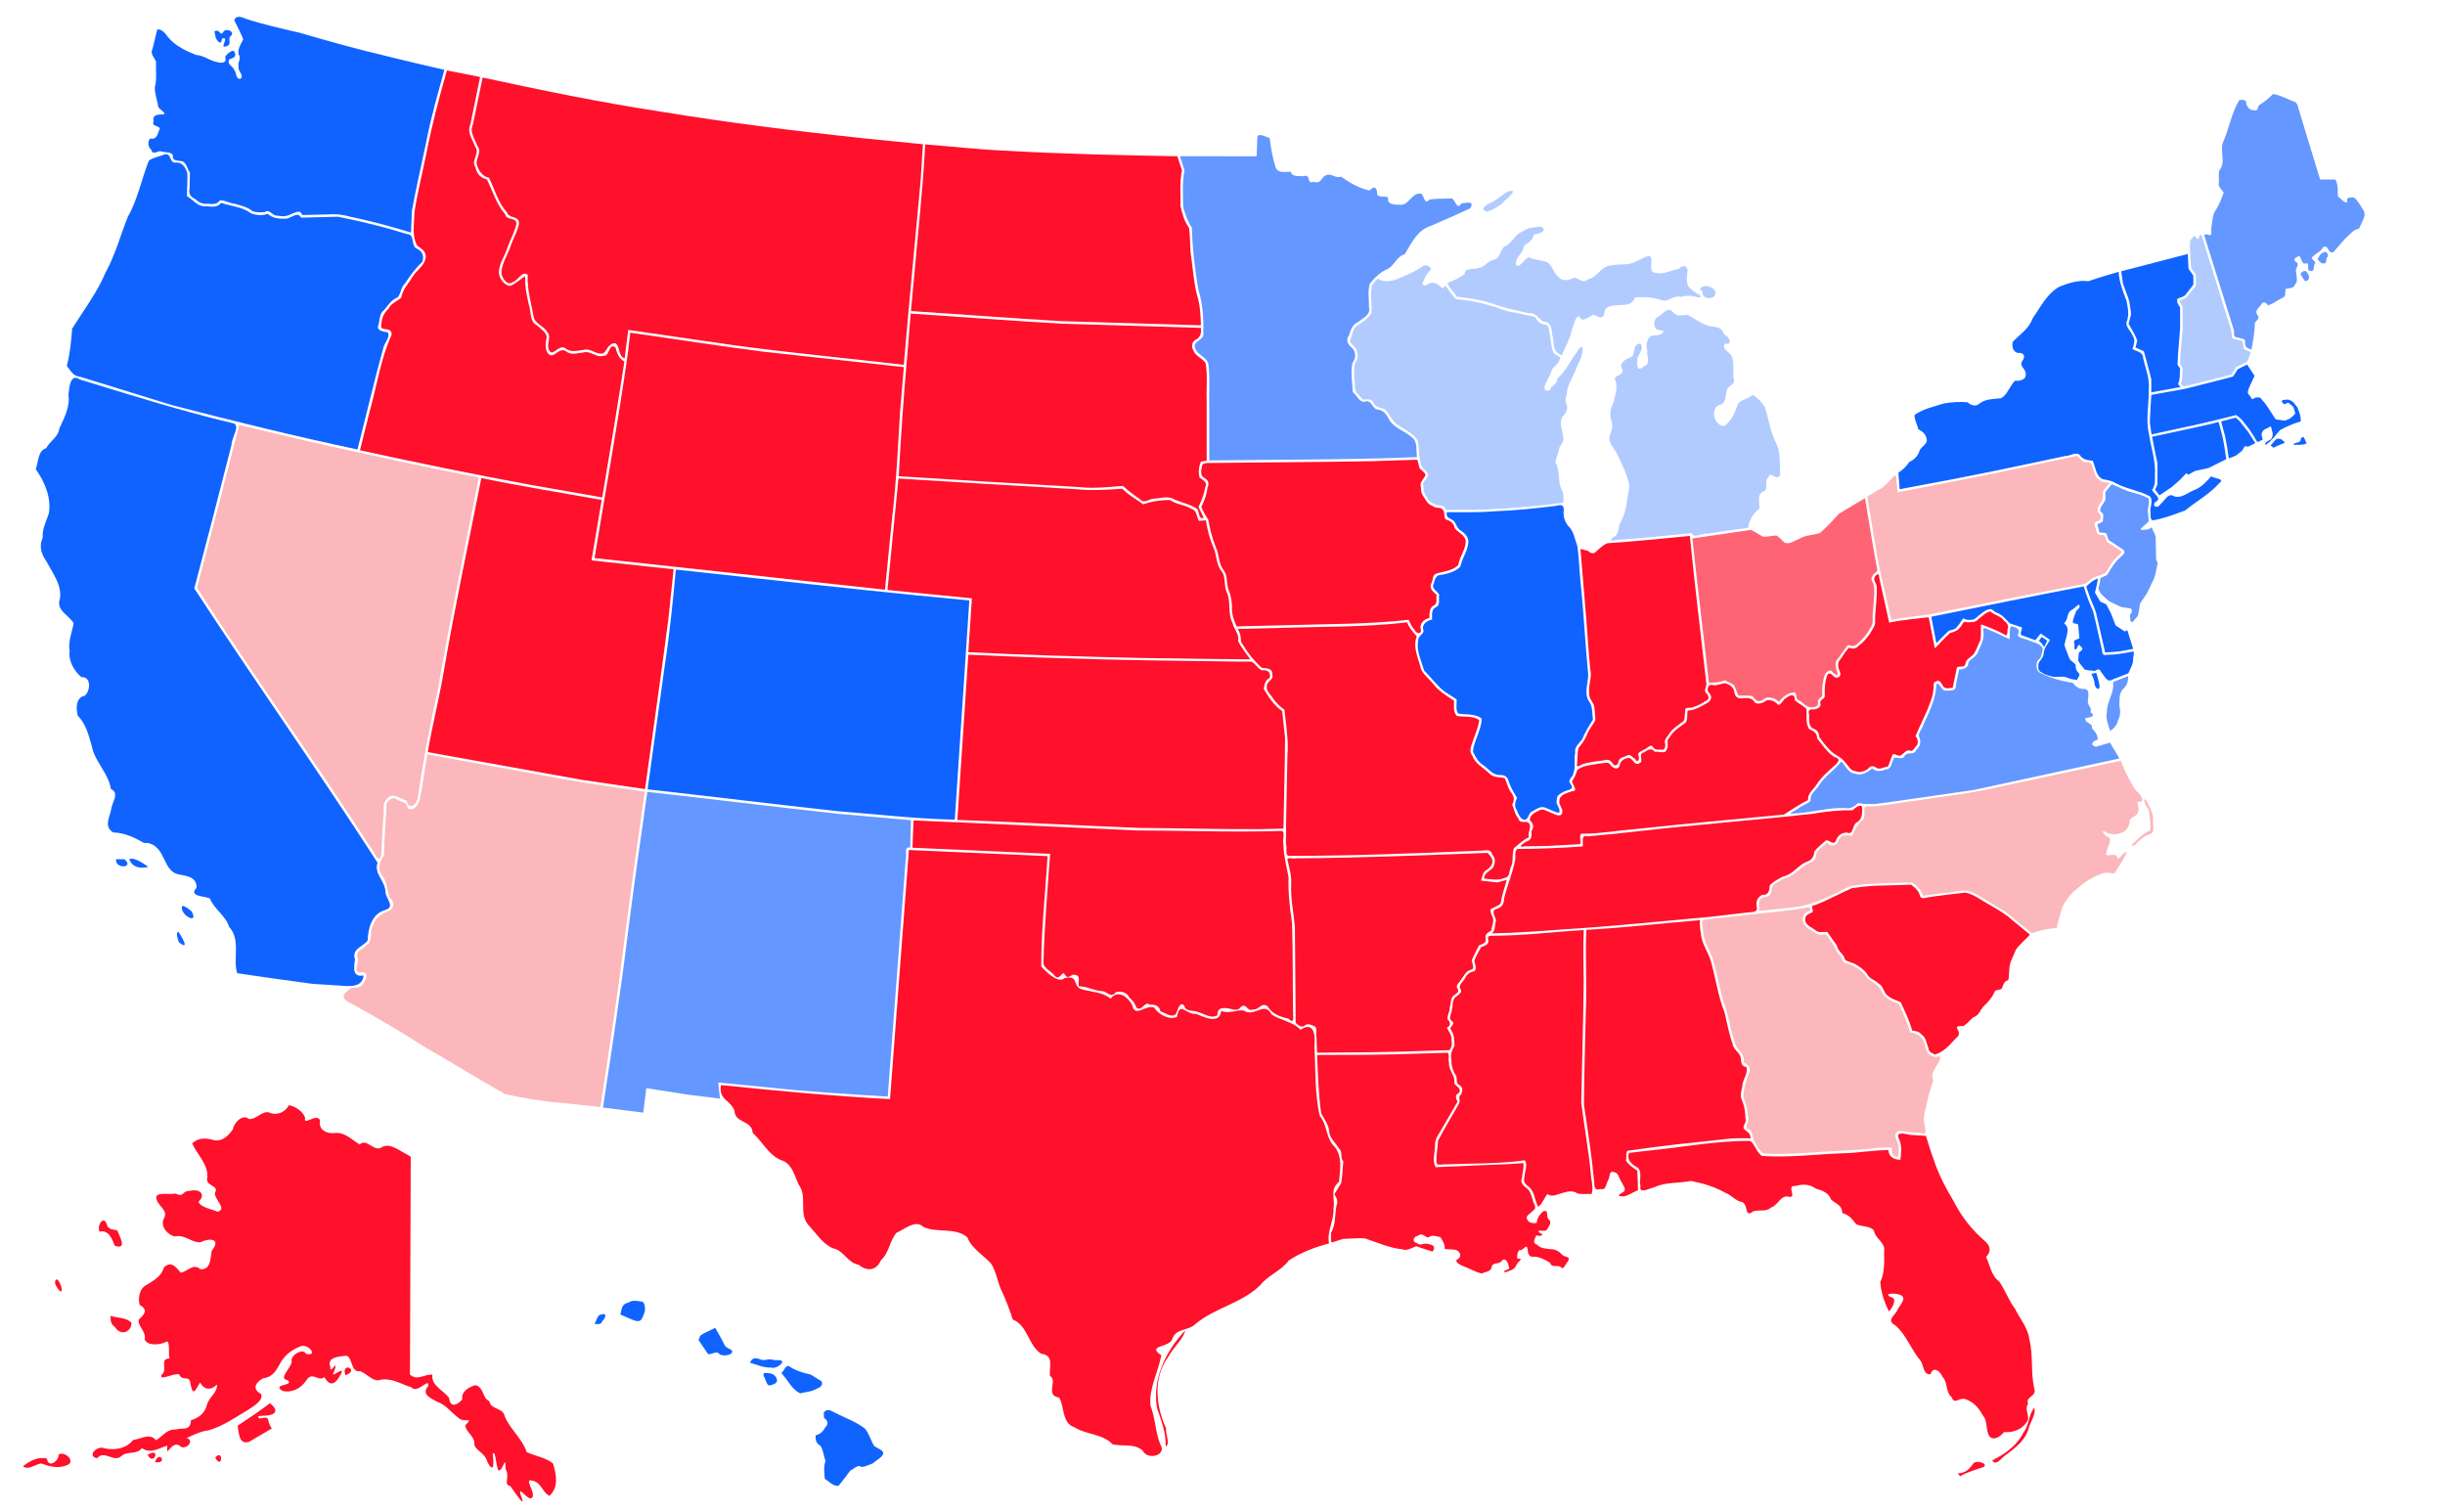 <?xml version="1.0" encoding="UTF-8" standalone="no"?>
<svg
   xmlns:dc="http://purl.org/dc/elements/1.1/"
   xmlns:cc="http://creativecommons.org/ns#"
   xmlns:rdf="http://www.w3.org/1999/02/22-rdf-syntax-ns#"
   xmlns:svg="http://www.w3.org/2000/svg"
   xmlns="http://www.w3.org/2000/svg"
   xmlns:sodipodi="http://sodipodi.sourceforge.net/DTD/sodipodi-0.dtd"
   xmlns:inkscape="http://www.inkscape.org/namespaces/inkscape"
   sodipodi:docname="Swing_state_map.svg"
   inkscape:version="1.0 (4035a4fb49, 2020-05-01)"
   width="959"
   height="593"
   id="svg2"
   version="1.1">
  <sodipodi:namedview
     inkscape:document-rotation="0"
     inkscape:current-layer="svg2"
     inkscape:window-maximized="1"
     inkscape:window-y="-8"
     inkscape:window-x="-8"
     inkscape:cy="290.20356"
     inkscape:cx="398.46652"
     inkscape:zoom="1"
     showgrid="false"
     id="namedview58"
     inkscape:window-height="1017"
     inkscape:window-width="1920"
     inkscape:pageshadow="2"
     inkscape:pageopacity="0"
     guidetolerance="10"
     gridtolerance="10"
     objecttolerance="10"
     borderopacity="1"
     bordercolor="#666666"
     pagecolor="#ffffff" />
  <defs
     id="defs63" />
  <g
     id="g991">
    <path
       inkscape:connector-curvature="0"
       id="AK"
       d="m 161.1,453.7 c -0.1,28.467 -0.2,56.933 -0.3,85.4 2.831,2.722 5.728,-0.291 8.8,0.1 -0.566,4.302 4.299,6.084 6.557,9.076 0.373,4.063 3.188,2.884 5.193,0.605 -0.654,-3.305 3.051,-5.032 5.181,-5.589 3.482,1.003 2.449,4.951 5.386,6.282 0.558,3.445 5.483,2.434 6.068,5.994 2.171,5.157 6.904,8.717 8.615,14.032 3.355,1.457 7.652,2.217 10.316,4.408 1.237,4.243 2.354,9.344 -1.416,12.692 -2.805,-1.384 -3.088,-5.232 -6.69,-5.944 -3.603,-1.102 1.303,4.405 -0.013,6.588 -1.477,1.989 -5.79,-5.314 -4.597,-1.044 3.197,7.668 -4.281,-4.026 -4.138,-3.487 -2.779,-0.448 0.109,-3.676 -1.762,-6.598 0.106,-6.576 -1.131,1.329 -2.836,0.482 -0.906,-1.587 -1.173,-8.699 -2.209,-6.355 0.405,2.989 0.686,8.253 -2.06,3.118 -0.794,-3.393 -4.265,-4.31 -5.146,-6.703 0.435,-3.392 -3.434,-5.003 -3.55,-7.72 3.549,-3.745 -0.136,-0.591 -2.704,-2.939 -2.868,-2.107 -4.864,-5.169 -8.422,-6.332 -2.621,-1.5 -6.243,-2.87 -3.374,-6.165 0.425,-3.631 -4.256,3.371 -6.699,0.506 -4.033,-1.218 -7.689,-3.753 -12.093,-2.906 -2.765,1.024 -5.23,-2.366 -7.908,-3.4 -3.734,0.661 -2.922,-5.11 -5.32,-6.057 -2.647,0.216 -8.017,0.512 -6.393,4.348 -0.498,3.842 3.72,-4.488 1.303,2.27 -1.87,2.957 5.813,-3.995 2.272,1.51 -2.158,3.728 -4.103,3.478 -5.963,0.23 -2.176,2.157 -4.76,-2.586 -7.1,1.4 -2.111,3.076 -5.637,4.947 -9.367,4.023 -4.168,-2.863 4.718,-1.785 2.163,-4.154 -4.07,-0.564 1.48,-4.956 1.504,-7.29 -0.736,-2.504 4.505,-5.524 5.6,-3.079 5.106,1.153 0.819,-4.305 -2.238,-2.895 -3.48,1.368 -6.332,3.566 -8.056,6.952 -1.501,2.828 -3.034,5.138 -6.506,5.543 -3.474,1.907 -4.129,4.436 -0.729,6.174 0.773,2.794 -3.246,4.867 -5.337,6.306 -4.924,2.939 -9.849,6.384 -15.377,7.943 -3.062,0.333 -5.768,1.787 -8.558,2.976 3.595,1.06 -0.794,5.466 -2.9,2.9 -3.358,-1.743 -5.246,5.703 -4.7,0.1 -3.292,1.045 -6.639,3.354 -9.9,1 -2.218,2.788 -5.8,0.93 -8.2,3.2 -2.965,2.523 -6.679,-2.645 -9.337,0.737 -4.23,-0.52 -0.299,-5.203 2.794,-3.889 4.016,0.914 8.604,0.144 11.243,-3.248 3.003,-0.346 6.559,-2.907 9,0.1 2.465,-1.365 4.045,-4.316 7.427,-4.181 3.156,-0.872 6.038,0.75 6.283,-3.662 2.964,-0.929 5.351,-2.61 6.228,-5.921 0.762,-3.169 4.204,-4.784 3.962,-8.125 -2.671,2.799 -5.349,1.71 -6.615,-0.745 -1.584,2.231 -2.661,6.193 -3.767,0.606 -0.273,-3.958 -3.082,-0.708 -4.458,-3.819 -1.968,-0.67 -7.862,2.83 -6.921,0.211 2.732,-1.834 -1.088,-6.457 3.193,-6.421 -0.682,-1.197 0.571,-8.368 -1.821,-6.321 -1.92,0.882 -6.905,1.558 -7.989,-1.235 0.993,-3.074 -4.213,-6.524 -1.646,-8.356 2.676,-2.388 1.991,-3.858 -0.265,-5.077 -0.85,-2.841 -0.034,-6.833 3.039,-8.064 2.726,-1.771 5.532,-3.32 6.451,-6.687 3.279,-3.171 5.392,1.014 6.635,2.071 2.87,-0.582 4.743,-3.795 7.687,-1.371 4.154,0.354 3.874,-4.329 4.416,-7.213 3.895,-4.832 -0.828,-5.129 -4.466,-3.355 -3.44,0.235 -6.157,-3.162 -9.818,-2.278 -2.851,-0.411 -5.924,-3.773 -4.556,-6.857 2.016,-3.517 -1.956,-4.653 -2.827,-7.78 -0.913,-3.213 5.166,-1.5 7.35,-2.217 3.882,1.74 2.034,-0.944 6.07,-1.076 3.62,-0.793 6.063,1.461 3.078,4.365 0.926,2.305 5.094,2.745 7.435,3.877 3.979,-1.001 -1.151,-4.69 -1.028,-7.356 2.007,-3.135 -3.943,-2.561 -2.967,-6.005 C 81.769,456.765 77.376,452.949 75.4,448.5 c 2.286,-2.365 5.55,-2.211 8.421,-1.325 3.409,0.742 5.807,-1.73 7.554,-4.267 0.327,-2.6 3.885,-6.138 6.226,-4.009 2.969,0.287 5.235,-3.329 7.907,-2.574 2.89,1.362 6.285,0.091 7.793,-2.826 2.489,0.286 5.843,2.721 6.384,4.975 -0.799,3.424 4.452,-2.132 5.858,0.945 -0.838,3.697 2.602,5.387 5.794,4.988 3.939,-0.461 6.623,2.67 9.763,4.493 2.747,-2.758 5.647,3.326 8.8,1 3.14,-1.696 6.536,1.339 9.382,2.709 0.606,0.364 1.212,0.727 1.818,1.091 z M 46,482.6 c 0.95,2.476 4.067,7.738 -1,6 -1.021,-2.65 -2.439,-6.421 -6,-5.5 -1.044,-3.066 2.066,-6.818 3.069,-2.231 C 42.96,482.363 44.516,482.206 46,482.6 Z m -2.6,33.5 c 2.665,0.943 6.298,0.549 8.2,2.8 -0.246,3.948 -4.468,5.024 -6.49,1.605 C 43.462,519.325 43.283,518.029 43.4,516.1 Z M 22.7,502 c 2.062,2.761 2.176,7.199 -0.654,2.41 C 21.498,503.74 21.22,501.322 22.7,502 Z M 9,575.1 c 2.66,-2.056 5.938,-3.906 9.4,-3 0.67,4.24 5.034,0.436 4.509,-1.513 2.396,-1.719 7.012,2.628 3.485,4.04 C 22.985,576.166 19.451,575.177 16.1,574 c -2.208,0.315 -5.097,2.823 -7.1,1.1 z m 48.9,-4.5 c 2.432,4.706 5.285,-3.017 0.301,-0.137 z m 2.9,3 c 1.422,-5.192 5.393,0.69 0,-0.1 z m 23.6,-1.9 c 2.89,5.171 3.293,-3.806 0,0 z m 8.8,-12.5 c 0.568,2.807 0.381,7.495 4.451,6.338 2.994,-1.727 5.978,-3.472 8.949,-5.238 -2.46,-3.571 -0.007,-4.98 -4.708,-3.916 -2.951,-1.972 4.339,-0.108 5.895,-2.432 1.071,-1.79 -2.39,-3.701 -1.84,-3.652 -4.109,3.216 -8.419,6.014 -12.747,8.9 z m 42.3,-19.8 c 5.924,-2.138 -1.95,-5.53 0,0 z"
       style="fill:#ff102b;fill-opacity:1" />
    <path
       inkscape:connector-curvature="0"
       id="HI"
       d="m 233.1,519.3 c 0.982,-1.118 1.034,-3.574 2.702,-3.705 2.49,-0.918 1.619,1.563 0.437,2.613 -0.548,1.588 -1.809,0.987 -3.139,1.091 z m 10.2,-3.7 c 2.129,0.803 4.206,2 6.367,2.562 2.154,0.371 2.389,-1.723 3.061,-3.255 0.528,-1.247 0.285,-3.802 -0.763,-4.371 -1.933,-0.212 -3.927,-0.827 -5.631,0.449 -1.92,0.314 -2.501,1.768 -2.737,3.517 -0.099,0.366 -0.198,0.732 -0.297,1.098 z m 30.7,10 c 1.233,1.833 2.467,3.667 3.7,5.5 1.638,0.295 3.399,-1.58 4.519,0.083 1.145,0.674 3.476,0.529 4.481,-0.231 1.79,-1.612 -1.651,-1.888 -2.322,-3.091 -1.186,-2.412 -2.492,-4.758 -3.877,-7.06 -1.908,1.102 -4.235,1.828 -5.893,3.153 -0.202,0.549 -0.405,1.098 -0.607,1.647 z m 20.2,8.9 c 0.684,-2.016 2.171,-2.026 3.937,-1.339 1.751,0.811 3.012,-0.389 4.81,0.15 1.186,0.517 4.553,-0.534 3.711,1.44 -1.05,0.996 -2.652,2.118 -4.271,1.639 -2.876,0.109 -5.48,-1.108 -8.186,-1.89 z m 5.3,5.2 c 0.891,1.024 1.063,3.806 2.408,3.72 1.396,-0.399 3.481,-0.883 2.729,-2.734 -0.791,-1.768 -2.3,-2.225 -4.124,-2.103 -1.167,-0.329 -1.065,0.142 -1.013,1.118 z m 7,-1.2 c 1.135,-0.91 1.832,-3.83 3.5,-2.287 2.433,1.498 5.116,2.326 7.9,2.887 1.467,0.9 2.933,1.8 4.4,2.7 0.701,2.055 -1.167,2.522 -2.652,3.226 -1.765,0.926 -3.842,0.954 -5.748,1.474 -3.1,-1.386 -4.542,-4.601 -6.673,-7.055 -0.242,-0.315 -0.484,-0.63 -0.727,-0.945 z m 16.6,15.6 c 1.205,-1.836 2.751,-0.884 4.283,-0.037 3.977,2.026 8.338,3.517 11.866,6.262 1.685,1.961 2.252,4.626 3.576,6.723 1.061,1.056 3.536,1.541 3.653,2.978 -0.526,1.77 -2.702,2.518 -3.93,3.853 -1.467,0.552 -3.084,1.386 -4.599,1.522 -1.565,-1.152 -2.909,0.74 -4.35,1.3 -1.527,2.064 -3.087,4.102 -4.7,6.1 -2.228,0.177 -3.647,-1.744 -5.4,-2.8 -0.12,-2.32 -0.596,-4.671 0.3,-6.9 -0.744,-1.969 -0.831,-4.359 -2.009,-6.051 C 320.147,566.214 319.803,564.719 319.9,563 c 1.672,-0.459 2.922,-1.426 3.661,-3.009 1.497,-1.366 1.23,-2.778 -0.361,-3.891 -0.033,-0.667 -0.067,-1.333 -0.1,-2 z"
       style="fill:#1063ff;fill-opacity:1" />
    <path
       inkscape:connector-curvature="0"
       id="AL"
       d="m 628.5,466.4 c 1.344,0.274 1.587,-2.405 2.227,-3.459 0.746,-1.009 0.398,-4.053 2.153,-3.186 1.996,0.02 2.094,2.415 3.063,3.719 0.49,1.293 2.46,3.3 0.528,4.209 -2.074,1.089 -1.961,1.617 0.393,1.569 1.958,-0.349 3.744,-1.708 5.635,-2.452 -0.1,-2.533 -0.2,-5.067 -0.3,-7.6 -1.583,-1.178 -3.573,-2.352 -4.475,-4.052 0.494,-1.264 -0.504,-3.958 1.377,-3.891 12.44,-1.867 24.965,-3.096 37.467,-4.46 3.331,-0.439 6.679,-0.412 10.03,-0.297 0.092,-1.912 -1.253,-2.547 -2.481,-3.588 -1.019,-1.187 1.136,-2.663 0.503,-4.122 -0.071,-2.602 -0.399,-5.149 -1.51,-7.53 -0.86,-1.994 0.306,-4.178 0.388,-6.26 0.532,-2.163 2.125,-4.207 1.5,-6.5 -2.017,-0.133 -2.059,-1.829 -2.183,-3.459 -0.316,-2.229 -3.036,-3.351 -3.264,-5.693 -1.443,-3.971 -2.139,-8.139 -3.125,-12.224 -2.699,-6.75 -3.576,-14.052 -5.634,-20.987 -1.072,-2.834 -2.806,-5.479 -3.438,-8.44 -0.273,-2.262 -0.855,-4.508 -0.557,-6.797 -14.87,1.232 -29.696,2.998 -44.6,3.8 -0.471,10.818 0.292,21.646 -0.211,32.466 -0.217,12.076 -0.663,24.167 -0.714,36.235 1.524,10.104 3.111,20.2 4.04,30.381 -0.024,1.758 0.18,3.261 2.311,2.618 0.291,0 0.583,0 0.874,0 z"
       style="fill:#ff102b;fill-opacity:1" />
    <path
       inkscape:connector-curvature="0"
       id="AR"
       d="m 587.3,346.1 c -2.133,-0.233 -4.267,-0.467 -6.4,-0.7 0.519,-1.511 0.55,-3.341 2.149,-4.148 1.196,-0.852 2.267,-1.782 2.321,-3.355 0.104,-1.181 -1.158,-2.657 -1.903,-3.388 -25.069,0.94 -50.138,2.008 -75.227,2.149 -0.998,0.357 -3.89,-0.793 -3.142,0.953 0.661,3.137 1.604,6.242 1.343,9.483 -0.243,5.509 0.983,10.915 1.463,16.373 0.099,12.578 0.198,25.156 0.296,37.734 1.131,0.873 2.202,2.183 3.614,0.995 1.363,-1.051 2.715,-0.056 4.069,0.474 0.764,0.94 0.217,2.794 0.474,4.088 0.081,2.048 0.162,4.096 0.243,6.144 13.912,-0.097 27.825,-0.144 41.728,-0.693 3.424,-0.102 6.848,-0.204 10.272,-0.307 0.813,-1.225 1.061,-2.555 0.735,-3.99 0.189,-1.843 -1.07,-3.253 -1.835,-4.81 1.716,-0.914 1.431,-2.082 0.25,-3.365 -0.135,-1.334 0.807,-2.8 0.849,-4.238 0.461,-1.489 0.251,-3.367 1.156,-4.599 0.768,-0.999 3.069,-1.594 1.947,-3.092 -1.033,-1.393 0.796,-2.394 1.358,-3.569 1.176,-1.467 1.911,-3.476 3.946,-3.887 1.565,-0.396 0.442,-2.502 0.235,-3.614 0.746,-1.997 1.941,-3.954 2.86,-5.936 1.322,-0.591 3.084,-0.877 2.599,-2.727 -0.423,-1.689 0.987,-2.324 2.201,-3.073 0.215,-1.885 1.444,-3.832 0.361,-5.639 -0.488,-1.341 -1.484,-2.872 0.554,-3.27 1.057,-0.864 3.136,-1.035 2.949,-2.744 0.496,-2.803 1.513,-5.494 2.235,-8.247 -1.233,0.333 -2.467,0.667 -3.7,1 z"
       style="fill:#ff102b;fill-opacity:1" />
    <path
       inkscape:connector-curvature="0"
       id="AZ"
       d="m 135.1,389.7 c -1.296,2.778 2.328,3.457 3.998,4.65 9.563,5.263 18.949,10.82 28.144,16.701 10.363,5.927 20.549,12.265 30.915,18.119 7.529,1.622 15.11,2.894 22.794,3.484 4.85,0.516 9.7,1.031 14.549,1.547 3.455,-22.545 6.911,-45.089 9.708,-67.727 C 247.599,347.791 250.224,329.142 252.9,310.5 238.089,308.416 223.3,306.191 208.616,303.333 194.944,300.855 181.272,298.378 167.6,295.9 c -1.083,5.951 -1.737,12.029 -2.976,17.918 -0.993,2.165 -1.974,4.354 -4.724,3.282 -0.263,-2.973 -2.867,-2.388 -4.604,-3.737 -1.665,-1.073 -4.232,1.363 -3.676,3.254 -0.394,6.324 -0.884,12.631 -1.02,18.983 -1.637,2.101 -2.739,5.34 -0.834,7.604 2.061,2.577 2.104,5.912 3.029,8.903 1.887,1.309 2.122,4.144 -0.281,5.142 -2.637,1.078 -5.346,2.543 -6.101,5.545 -1.74,2.47 0.146,6.313 -2.783,8.023 -1.428,1.787 -4.303,1.941 -3.375,4.829 0.809,1.884 -1.838,5.176 0.568,5.729 3.109,-0.452 3.619,1.168 2.066,3.623 -0.806,2.407 -3.041,2.382 -5.19,2.503 -0.867,0.733 -1.733,1.467 -2.6,2.2 z"
       style="fill:#fbb7bb;fill-opacity:1" />
    <path
       inkscape:connector-curvature="0"
       id="CA"
       d="m 122.7,385.9 c -9.905,-1.368 -19.82,-2.661 -29.7,-4.2 -1.691,-5.95 1.509,-13.108 -3.128,-18.161 -1.324,-4.437 -5.852,-6.841 -7.585,-11.174 -2.716,-1.036 -8.38,-0.78 -5.191,-4.152 0.185,-4.342 -4.01,-4.647 -7.183,-5.275 -3.575,-0.863 -4.532,-4.183 -6.093,-7.055 -1.409,-3.066 -3.868,-5.598 -7.307,-5.245 C 52.775,328.509 48.78,326.588 44.4,326.5 40.741,324.356 42.902,320.817 43.587,317.612 43.73,314.97 47.128,310.936 43.5,309.5 42.608,303.249 37.089,298.762 35.959,292.466 34.735,288.238 33.687,283.944 30.5,280.7 c -0.763,-3.051 -0.744,-7.123 2.719,-7.805 2.243,-1.779 2.716,-7.618 -1.294,-7.297 -2.793,-2.37 -5.182,-6.323 -4.62,-10.267 C 26.646,251.533 28.237,248.068 28.9,244.4 c -1.772,-2.849 -6.139,-4.699 -5.7,-8.4 1.801,-5.618 -2.469,-11.025 -4.991,-15.819 -2.053,-2.877 -2.979,-6.018 -1.452,-9.331 -0.288,-3.5 1.423,-6.39 2.394,-9.455 C 20.182,195.151 17.559,189.017 14,184 c 1.139,-2.732 0.751,-7.256 4.1,-8.2 1.348,-2.743 4.724,-4.234 5.184,-7.748 1.952,-4.255 4.244,-8.433 3.566,-13.279 0.306,-2.577 0.647,-8.546 4.385,-5.966 19.763,6.062 39.478,12.293 59.604,17.067 4.132,0.408 -0.167,5.802 -0.012,8.562 C 86.067,193.253 81.137,212.026 76.21,230.8 c 23.558,36.137 48.52,71.338 71.89,107.6 -1.588,4.317 3.185,7.268 3.062,11.551 0.336,2.846 4.186,5.894 -0.463,7.12 -4.931,1.553 -6.365,7.225 -6.499,11.829 -2.165,2.704 -6.306,3.209 -4.962,7.47 -0.415,2.975 -1.17,7.042 3.362,6.23 -0.417,5.171 -6.431,4.176 -10.114,3.92 -3.262,-0.207 -6.524,-0.413 -9.786,-0.62 z M 48.8,337 c 4.122,3.375 -3.653,4.072 -3.3,0 1.1,0 2.2,0 3.3,0 z m 1.9,0 c 2.073,-1.079 6.754,2.513 7.44,3.007 C 55.175,340.777 51.903,340.337 50.7,337 Z m 20.7,19.8 c 0.938,3.125 6.504,5.387 3.7,0.6 -0.895,-0.705 -4.505,-3.824 -3.7,-0.6 z m -1.4,8.7 c 1.377,1.987 4.639,7.597 0.2,4.1 -0.279,-0.415 -1.502,-4.13 -0.2,-4.1 z"
       style="fill:#1063ff;fill-opacity:1" />
    <path
       inkscape:connector-curvature="0"
       id="CO"
       d="m 380.2,235.5 c -27.816,-2.576 -55.588,-5.589 -83.354,-8.649 -10.582,-1.15 -21.164,-2.301 -31.746,-3.451 -1.209,12.568 -2.412,25.136 -4.355,37.616 -2.249,16.195 -4.5,32.389 -6.745,48.584 24.692,2.757 49.354,5.793 74.048,8.52 15.476,1.246 30.919,3.02 46.452,3.38 1.9,-28.667 3.8,-57.333 5.7,-86 z"
       style="fill:#1063ff;fill-opacity:1" />
    <path
       inkscape:connector-curvature="0"
       id="CT"
       d="m 852,190.9 c 1.64,-1.513 3.431,-2.874 4.864,-4.597 0.34,-0.375 0.659,-0.981 1.095,-0.36 0.382,0.531 0.844,-0.118 1.272,-0.261 0.887,-0.458 1.703,-1.104 2.731,-1.186 1.457,-0.336 2.951,-0.568 4.385,-0.97 2.285,-1.142 4.569,-2.285 6.854,-3.427 -0.411,-3.013 -0.863,-6.024 -1.505,-8.996 -0.498,-1.868 -0.996,-3.736 -1.495,-5.604 -2.906,0.779 -5.835,1.462 -8.783,2.066 -5.772,1.245 -11.545,2.489 -17.317,3.734 0.65,3.503 1.427,6.986 2.1,10.482 0,2.739 0,5.479 0,8.218 -0.3,0.7 -0.6,1.4 -0.9,2.1 0.567,0.733 1.133,1.467 1.7,2.2 1.667,-1.133 3.333,-2.267 5,-3.4 z"
       style="fill:#1063ff;fill-opacity:1" />
    <path
       inkscape:connector-curvature="0"
       id="DE"
       d="m 834.4,247.2 c -0.369,0.1 -0.759,0.553 -1.114,0.424 -1.162,-0.775 -2.324,-1.549 -3.486,-2.324 -0.652,-1.643 -1.226,-3.322 -1.928,-4.942 C 827.281,239.238 826.691,238.119 826.1,237 c -0.768,-0.364 -1.613,-0.642 -2.335,-1.059 -0.688,-1.18 -1.377,-2.361 -2.065,-3.541 0.381,-1.584 0.833,-3.162 1.043,-4.778 0.164,-0.546 0.002,-0.74 -0.543,-0.522 -0.923,0.539 -1.873,1.04 -2.64,1.799 -0.415,0.405 -0.961,0.693 -1.26,1.201 0.73,2.121 1.401,4.265 2.311,6.318 0.47,1.22 1.051,2.406 1.45,3.649 1.213,5.278 2.426,10.555 3.639,15.833 1.755,-0.127 3.521,-0.167 5.27,-0.349 1.91,-0.35 3.82,-0.7 5.73,-1.051 -0.767,-2.433 -1.533,-4.867 -2.3,-7.3 z"
       style="fill:#1063ff;fill-opacity:1" />
    <path
       inkscape:connector-curvature="0"
       id="FL"
       d="m 750.2,445.2 c -1.78,0.089 -6.759,-2.086 -5.496,1.284 1.466,2.649 0.957,5.548 0.696,8.416 -2.982,-0.044 -4.595,-1.485 -4.717,-3.8 -6.202,0.013 -12.338,1.204 -18.557,1.261 -10.341,0.416 -20.672,1.766 -31.026,1.039 -2.176,-1.404 -2.759,-4.585 -4.617,-5.9 -13.365,-0.115 -26.556,2.518 -39.826,3.792 -2.552,0.303 -5.105,0.606 -7.657,0.908 -1.194,2.813 1.182,4.537 3.36,5.82 1.865,1.59 0.526,4.937 1.079,7.247 -0.697,3.277 3.644,0.739 5.33,0.444 4.523,-2.169 9.622,-1.532 14.432,-2.511 4.766,0.919 9.387,2.247 13.611,4.694 2.447,0.872 3.909,3.189 6.589,3.606 2.498,1.31 0.715,6.317 4.218,3.658 2.271,-0.897 5.004,0.377 6.995,-1.526 2.827,-0.807 3.867,-5.231 7.168,-4.198 3.247,0.444 -1.477,-4.71 2.555,-4.261 2.694,-0.809 5.568,-0.744 7.864,1.027 2.572,0.716 5.031,1.575 6.015,4.299 1.788,1.679 4.382,2.109 4.385,5.301 2.553,0.587 4.019,2.473 5.398,4.326 2.179,1.137 5.606,0.617 7.025,2.543 0.449,3.225 4.64,4.718 3.977,8.116 0.067,4.127 0.302,8.279 -1.5,12.115 0.302,4.025 1.617,7.9 3.4,11.5 1.192,-1.112 3.593,-5.347 0.743,-5.599 -3.338,-1.755 2.569,-1.713 3.92,-0.787 2.667,1.072 -0.825,4.364 -1.48,6.111 -1.283,2.189 -4.142,3.852 -0.748,5.667 4.483,3.79 6.194,9.553 9.965,13.908 1.271,1.803 0.977,5.586 3.9,5.3 1.108,-3.405 3.845,-1.163 4.763,1.098 2.127,2.265 1.03,5.8 3.518,7.888 1.235,3.402 2.98,-0.476 5.961,1.002 2.87,1.165 4.85,3.439 6.268,6.151 2.07,2.266 1.056,5.949 2.607,8.222 1.783,1.928 4.457,-0.022 5.683,-1.661 3.597,0.304 7.255,-1.043 9.151,-4.25 1.193,-1.891 -1.272,-4.697 0.349,-6.85 -1.28,-2.927 3.634,-2.701 2.357,-6.108 -1.395,-6.238 -0.301,-12.929 -1.9,-19.225 -0.526,-4.443 -3.679,-8.003 -5.616,-11.931 -2.456,-3.301 -3.861,-7.282 -6.13,-10.627 -3.167,-2.301 -3.641,-6.364 -5.21,-9.71 2.034,-2.068 1.802,-4.242 -0.412,-6.166 -5.106,-4.359 -9.265,-9.676 -12.297,-15.66 -3.242,-5.35 -6.078,-10.891 -8.011,-16.855 -1.114,-2.886 -1.909,-5.883 -2.879,-8.819 -1.733,-0.1 -3.467,-0.2 -5.2,-0.3 z m 17.7,132.7 c 2.803,-0.095 4.38,-1.46 5.885,-3.576 0.89,-1.994 6.433,-0.326 4.227,1.047 -3.097,1.14 -6.343,1.957 -9.211,3.63 -0.3,-0.367 -0.6,-0.733 -0.9,-1.1 z m 13.5,-5 c 1.824,2.436 3.926,-1.746 5.861,-2.554 3.58,-2.784 7.473,-5.802 8.516,-10.446 0.884,-2.638 2.622,-4.875 2.223,-7.801 -2.376,2.564 -2.042,6.87 -4.278,9.685 -2.348,4.791 -6.704,8.09 -11.337,10.499 -0.329,0.205 -0.657,0.411 -0.986,0.616 z"
       style="fill:#ff102b;fill-opacity:1" />
    <path
       inkscape:connector-curvature="0"
       id="GA"
       d="m 750.2,444.2 c -1.896,-0.086 -4.033,-0.806 -5.778,-0.496 -1.887,1.128 -0.675,2.87 -0.175,4.47 0.939,1.734 0.286,3.669 0.253,5.526 -2.174,0.029 -2.554,-1.409 -2.38,-3.3 -0.956,-0.724 -3.19,-0.083 -4.62,-0.3 -5.537,0.731 -11.123,1.042 -16.705,1.336 -7.706,0.353 -15.408,1.111 -23.117,1.201 -2.071,-0.198 -4.321,0.063 -6.283,-0.413 -1.835,-1.367 -2.657,-3.662 -3.758,-5.587 -0.407,-1.594 -0.401,-3.5 -2.336,-3.937 -1.026,-1.201 1.144,-2.964 0.263,-4.589 0.09,-2.794 -0.778,-5.386 -1.804,-7.945 0.18,-3.391 1.189,-6.7 2.441,-9.865 0.377,-1.985 -0.691,-2.851 -2.134,-3.469 -0.119,-1.732 -0.298,-3.44 -1.719,-4.622 -2.22,-2.183 -2.363,-5.479 -3.404,-8.274 -0.764,-4.019 -1.705,-7.987 -3.206,-11.799 -1.398,-5.479 -2.435,-11.078 -4.063,-16.48 -1.395,-3.531 -3.551,-6.843 -3.7,-10.735 -0.006,-1.256 -1.062,-4.098 0.634,-4.195 11.741,-1.296 23.482,-2.638 35.225,-3.92 1.922,-0.336 3.845,-0.671 5.767,-1.007 1.676,2.169 -2.024,1.416 -2.11,3.302 -1.355,2.36 0.809,4.821 2.914,5.805 1.435,0.892 2.779,2.125 4.589,1.633 1.955,-0.558 2.33,1.987 3.439,3.091 1.306,1.577 1.612,3.677 3.214,5.05 1.197,1.169 0.889,3.24 3.023,3.296 3.258,0.938 6.096,3.028 7.907,5.9 1.824,1.536 4.504,2.476 5.372,4.964 1.169,2.832 4.254,3.844 6.853,4.959 1.7,3.609 3.284,7.263 4.4,11.1 1.799,0.284 3.441,0.862 4.606,2.334 1.223,1.771 1.332,4.355 2.531,6.097 1.436,0.802 2.856,2.081 4.363,0.669 0.981,1.802 -1.1,3.347 -1.634,5.022 -1.061,1.47 -1.504,3.034 -0.806,4.77 -0.877,2.902 -1.975,5.844 -2.491,8.892 -0.579,2.809 -1.713,5.591 -0.894,8.47 5.5e-4,1.457 1.336,4.162 -1.196,3.252 -1.16,-0.068 -2.319,-0.136 -3.479,-0.205 z"
       style="fill:#fbb7bb;fill-opacity:1" />
    <path
       inkscape:connector-curvature="0"
       id="IA"
       d="m 556.8,183.6 c 0.653,1.042 3.113,2.053 1.986,3.421 -0.852,1.275 -2.023,2.467 -1.456,4.115 -0.09,1.566 0.35,2.956 1.368,4.154 0.751,1.374 1.579,2.665 3.169,3.122 1.073,1.143 3.114,0.348 3.955,1.432 1.172,1.06 0.229,3.181 1.339,3.94 1.695,0.4 3.173,1.504 3.383,3.339 1.325,1.8 4.096,2.651 4.379,5.136 -0.026,3.336 -2.46,6.063 -2.924,9.34 -2.319,2.356 -5.76,2.467 -8.75,3.429 -1.428,0.471 -1.186,2.722 -1.908,3.946 -0.882,1.741 0.896,3.324 2.158,4.325 -0.346,1.442 0.533,3.547 -1.201,4.238 -1.716,0.936 -1.664,3.149 -1.599,4.862 -2.152,0.302 -4.271,2.465 -3.315,4.71 -0.028,1.899 -2.089,1.34 -2.636,-0.214 -1.091,-1.039 -1.537,-2.506 -2.249,-3.796 -15.731,1.803 -31.584,1.605 -47.387,2.109 -6.704,0.164 -13.409,0.327 -20.113,0.491 -0.909,-2.36 -1.957,-4.69 -1.778,-7.279 0.032,-2.516 -0.436,-4.936 -1.402,-7.26 -0.849,-2.567 -0.187,-5.6 -2.064,-7.785 -1.882,-2.541 -1.515,-5.931 -2.87,-8.726 -1.356,-3.505 -2.378,-7.1 -2.941,-10.818 -1.061,-1.565 -2.081,-3.212 -2.746,-5.032 1.261,-2.429 2.124,-4.984 2.468,-7.704 0.815,-1.73 0.069,-2.896 -1.496,-3.767 -1.295,-0.759 -1.12,-2.718 -0.794,-3.984 -0.099,-1.901 1.849,-1.717 3.216,-1.755 21.112,-0.256 42.227,-0.317 63.336,-0.697 5.99,-0.198 11.979,-0.396 17.969,-0.593 0.3,1.1 0.6,2.2 0.9,3.3 z"
       style="fill:#ff102b;fill-opacity:1" />
    <path
       inkscape:connector-curvature="0"
       id="ID"
       d="m 175.3,27.63 c -3.125,10.836 -5.961,21.742 -8.123,32.814 -1.526,7.617 -3.472,15.19 -4.626,22.857 -0.025,4.395 -1.126,9.228 1.163,13.168 2.208,1.299 3.991,2.795 3.025,5.569 -0.875,2.725 -3.972,4.435 -5.271,7.115 -1.579,2.408 -3.581,4.612 -4.068,7.547 -1.649,1.562 -3.918,2.122 -4.986,4.347 -1.897,1.707 -2.729,3.829 -2.849,6.323 -0.746,3.065 4.247,0.317 4.035,3.93 -4.31,9.482 -5.76,19.906 -8.555,29.877 -1.282,5.141 -2.563,10.282 -3.845,15.423 22.187,4.892 44.461,9.404 66.797,13.556 9.401,1.648 18.802,3.296 28.203,4.944 3.01,-17.749 5.962,-35.507 8.7,-53.3 -2.347,-1.261 -2.886,-3.394 -3.563,-5.637 -2.8,-1.613 -2.135,3.856 -4.694,3.38 -2.783,0.903 -5.033,-2.176 -7.906,-1.281 -2.426,0.183 -4.655,1.238 -6.821,-0.534 -2.454,-1.496 -4.158,2.078 -6.007,1.592 -2.19,-0.894 -2.072,-4.224 -1.64,-6.252 0.856,-2.359 -2.232,-4.002 -3.717,-5.487 -2.916,-1.485 -2.132,-5.255 -3.105,-7.94 C 206.624,115.932 205.791,112.225 206,108.4 c -1.778,0.862 -3.89,3.113 -5.991,3.754 -2.096,-0.188 -4.026,-2.744 -4.285,-4.733 -0.342,-3.672 2.302,-6.856 3.304,-10.308 1.089,-3.05 2.784,-6.043 3.493,-9.128 C 202.909,85.06 198.585,86.622 198.2,84.1 c -3.491,-3.919 -4.902,-9.067 -7.2,-13.69 -2.511,-0.664 -4.021,-2.269 -4.528,-4.817 -1.896,-2.6 1.953,-5.533 -0.138,-8.107 -0.925,-2.793 -3.242,-5.447 -1.881,-8.467 C 185.735,42.745 187.017,36.473 188.3,30.2 c -4.333,-0.857 -8.667,-1.713 -13,-2.57 z"
       style="fill:#ff102b;fill-opacity:1" />
    <path
       inkscape:connector-curvature="0"
       id="IL"
       d="m 618.7,214.3 c -1.032,-2.786 -1.349,-6.054 -3.7,-8.1 -1.185,-1.617 -1.829,-3.401 -1.705,-5.42 0.297,-2.249 -0.477,-3.209 -2.723,-2.394 -8.196,1.014 -16.406,1.855 -24.663,2.163 -6.125,0.51 -12.27,0.319 -18.409,0.351 -0.573,2.285 1.469,2.369 2.749,3.445 1.068,1.284 1.168,3.03 2.856,3.842 1.418,1.058 2.686,2.211 2.828,4.085 -0.033,3.558 -2.441,6.493 -3.133,9.929 -1.923,2.085 -4.66,2.663 -7.317,3.254 -2.233,-0.099 -2.702,1.68 -3.123,3.51 -1.22,1.916 1.605,2.919 2.127,4.318 -0.375,1.657 0.643,4.045 -1.311,4.874 -1.852,0.892 -1.453,3.149 -1.475,4.843 -2.033,0.33 -4.35,2.116 -3.323,4.386 -0.047,1.439 -2.351,2.15 -2.169,4.067 -0.715,3.987 1.301,7.783 2.392,11.547 2.699,2.679 4.949,5.892 7.949,8.216 1.584,1.028 3.168,2.056 4.751,3.084 0.219,1.871 -0.576,4.015 0.7,5.6 3.087,0.463 6.458,-0.048 9.11,1.902 0.145,1.813 -0.682,4.119 -1.361,5.997 -0.726,2.304 -1.928,4.694 -2.015,7.051 1.005,2.033 2.032,4.048 4.043,5.255 2.08,1.445 3.671,3.96 6.454,3.869 1.983,-0.089 3.211,0.787 3.577,2.765 0.813,2.182 1.983,4.182 3.192,6.163 -0.692,1.656 -1.193,3.307 -0.07,4.904 0.533,1.371 1.426,3.591 2.925,3.692 1.96,-0.013 1.462,-2.947 3.429,-3.376 1.301,-0.824 3.086,-2.005 4.601,-1.398 1.86,0.611 3.717,1.82 5.578,2.073 1.029,-1.527 -1.575,-3.259 -0.803,-5.015 -0.306,-1.911 1.562,-2.576 2.907,-3.374 1.63,-0.596 4.123,-0.809 2.423,-2.931 -1.48,-1.745 1.123,-2.577 1.199,-4.366 0.9,-2.511 0.098,-5.31 0.641,-7.927 -0.367,-2.208 1.465,-3.517 2.67,-5.082 1.17,-2.744 2.657,-5.315 4.3,-7.8 -0.358,-2.576 7.5e-4,-5.377 -1.748,-7.518 -1.732,-3.146 -0.145,-6.803 -0.107,-10.145 -1.203,-12.061 -1.706,-24.18 -3.008,-36.234 -0.493,-4.69 -0.565,-9.443 -1.238,-14.103 z"
       style="fill:#1063ff;fill-opacity:1" />
    <path
       inkscape:connector-curvature="0"
       id="IN"
       d="m 622.9,216.1 c 0.921,0.93 2.321,1.347 3.219,0.14 1.348,-1.168 2.737,-2.583 4.397,-3.172 10.78,-0.739 21.534,-1.788 32.284,-2.868 1.92,19.394 4.316,38.735 6.5,58.1 -0.032,1.249 -1.206,2.776 0.058,3.709 1.039,0.888 1.147,2.506 -0.356,2.924 -1.549,1.088 -3.335,1.936 -5.116,2.518 -1.049,0.379 -3.208,-0.329 -2.894,1.385 -0.243,1.264 -0.071,2.762 -0.558,3.89 -2.093,1.744 -4.642,3.043 -6.003,5.499 -0.758,1.053 -1.821,2.022 -1.31,3.429 0.213,1.142 -0.155,2.898 -1.672,2.345 -1.361,0.117 -2.677,0.139 -3.309,-1.288 -0.849,-0.834 -2.18,0.986 -3.229,1.255 -0.989,0.729 -2.857,0.987 -2.229,2.581 0.626,1.306 -0.586,3.046 -1.281,1.151 -1.061,-0.422 -1.971,-2.202 -3.17,-1.379 -1.212,0.676 -3.039,0.703 -3.374,2.306 -0.341,1.445 -1.248,2.261 -2.333,0.862 -0.746,-1.252 -1.77,-1.778 -3.188,-1.276 -2.884,0.334 -5.821,0.726 -8.605,1.481 -1.143,0.596 -2.664,1.815 -2.13,-0.352 0.052,-1.994 0.138,-4.091 0.53,-6.004 1.472,-1.667 2.708,-3.48 3.481,-5.577 0.777,-1.964 2.389,-3.573 3.171,-5.468 -0.283,-1.968 -0.121,-4.076 -0.692,-5.953 -0.834,-1.457 -1.936,-2.829 -1.766,-4.608 -0.39,-2.987 1.159,-5.92 0.45,-8.914 -0.971,-9.947 -1.473,-19.935 -2.411,-29.886 -0.488,-5.877 -0.976,-11.754 -1.464,-17.631 1,0.267 2,0.533 3,0.8 z"
       style="fill:#ff102b;fill-opacity:1" />
    <path
       inkscape:connector-curvature="0"
       id="KS"
       d="m 485.9,259.5 c -23.147,-0.322 -46.297,-0.508 -69.433,-1.358 -12.228,-0.299 -24.447,-0.825 -36.667,-1.342 -1.433,21.6 -2.867,43.2 -4.3,64.8 23.687,0.867 47.357,2.185 71.04,3.126 15.919,0.127 31.839,0.576 47.756,0.49 3.035,-0.072 6.069,-0.145 9.104,-0.217 0.187,-11.859 0.574,-23.726 0.637,-35.579 -0.379,-3.507 -0.758,-7.014 -1.137,-10.521 -3.176,-2.126 -5.219,-5.415 -7.2,-8.6 0.245,-1.779 0.507,-3.548 2.3,-4.4 0.621,-2.04 -0.839,-3.317 -2.834,-2.956 -1.783,-0.409 -2.698,-2.796 -4.358,-3.444 -1.636,0 -3.272,0 -4.909,0 z"
       style="fill:#ff102b;fill-opacity:1" />
    <path
       inkscape:connector-curvature="0"
       id="KY"
       d="m 607.2,331.8 c 4.2,-0.233 8.4,-0.467 12.6,-0.7 0.454,-1.321 -0.924,-4.518 1.227,-4.1 6.786,-0.014 13.508,-1.254 20.266,-1.799 19.449,-2.097 38.938,-3.801 58.407,-5.701 3.101,-2.011 6.182,-4.057 9.5,-5.7 -0.355,-2.594 2.158,-4.127 3.364,-6.143 1.871,-2.897 4.452,-5.124 7.022,-7.369 1.506,-1.353 2.544,-2.633 -0.013,-3.356 -2.928,-1.716 -4.71,-4.795 -6.872,-7.332 0.091,-2.004 -1.31,-2.872 -2.981,-3.536 -1.747,-2.277 -0.873,-5.376 -1.219,-8.064 -1.379,-1.288 -3.271,-2.186 -4.56,-3.375 0.262,-2.466 -1.756,-2.232 -3.19,-0.955 -1.382,0.394 -2.215,3.354 -3.47,2.654 -0.995,-1.274 -2.701,-1.907 -4.223,-1.682 -1.322,0.962 -3.119,1.778 -4.645,1.049 -0.951,-1.765 -2.572,-2.061 -4.429,-1.841 -2.034,0.347 -3.435,-0.223 -3.725,-2.404 -0.28,-1.909 -1.687,-2.796 -3.361,-3.44 -1.554,-0.086 -3.267,1.037 -5.03,0.715 -2.046,-0.698 -2.787,2.235 -1.287,3.279 1.243,1.656 0.321,3.258 -1.444,3.974 -2.165,1.364 -4.537,2.571 -7.137,2.726 -0.446,1.537 0.147,3.675 -0.954,4.834 -2.29,1.725 -4.883,3.152 -6.228,5.802 -1.586,1.226 -0.002,3.212 -1.131,4.676 -0.443,1.94 -3.121,0.527 -4.612,0.894 -1.285,-1.734 -2.691,-0.89 -4.274,0.217 -2.452,0.289 -0.031,3.497 -1.547,4.114 -2.13,1.373 -2.339,-1.192 -4.034,-1.912 -1.375,-0.17 -3.431,0.74 -3.792,2.378 -0.385,2.362 -2.241,1.994 -3.598,0.573 -0.893,-1.962 -3.03,-0.735 -4.671,-0.782 -2.882,0.635 -6.279,0.606 -8.552,2.572 -0.376,1.595 -1.279,3.238 -2,4.395 0.193,1.375 2.611,3.776 0.058,3.884 -1.924,0.686 -4.961,1.234 -5.016,3.741 -0.388,1.725 1.661,3.05 1.052,4.904 -0.623,1.76 -3.153,0.252 -4.468,-0.266 -1.6,-0.513 -3.193,-1.939 -4.806,-0.709 -1.562,0.63 -3.542,1.926 -3.363,3.714 1.409,1.341 1.689,2.657 0.629,4.252 0.125,1.867 0.093,3.637 -2.073,4.092 -1.483,0.929 -3.645,2.482 -0.546,1.891 3.043,-0.055 6.085,-0.11 9.128,-0.164 z"
       style="fill:#ff102b;fill-opacity:1" />
    <path
       inkscape:connector-curvature="0"
       id="LA"
       d="m 526.9,485.9 c 2.856,0.018 5.788,-0.464 8.596,-0.127 4.782,1.558 9.406,3.733 14.465,4.215 1.98,0.822 3.715,-0.591 5.54,-1.189 2.118,0.747 4.251,1.448 6.4,2.1 1.363,-1.885 0.273,-2.622 -1.683,-2.954 -1.45,-0.725 -3.187,1.033 -4.446,-0.416 -2.215,-0.366 -1.351,-2.705 0.479,-2.834 1.694,-1.536 2.771,0.847 4.11,0.648 1.318,-1.253 2.992,-0.316 4.541,-0.145 1.03,1.413 1.839,2.904 1.8,4.7 1.531,0.229 3.284,-0.028 4.686,0.486 1.652,0.894 1.93,2.721 0.143,3.627 -1.292,0.858 1.608,2.379 2.66,2.711 2.321,0.864 4.627,2.245 6.957,2.787 1.476,-0.724 3.721,-0.642 3.959,-2.665 0.388,-1.901 3.08,-0.783 4.003,-2.386 1.339,-1.553 2.585,1.076 2.65,2.366 1.308,1.545 -3.668,1.381 -1.213,2.181 1.59,-0.663 3.509,-0.913 4.185,-2.729 0.43,-1.422 3.34,-2.768 0.51,-2.6 -0.483,-0.131 0.016,-3.266 0.826,-3.36 1.589,0.306 2.634,-2.989 3.133,-0.302 0.096,1.763 0.49,3.213 2.58,2.881 2.285,0.092 4.396,1.286 6.266,2.421 0.505,2.022 2.617,0.897 3.949,1.458 1.288,1.909 2.072,-1.338 3.096,-2.129 0.999,-2.263 -1.701,-1.263 -2.63,-2.791 -1.183,-1.214 -2.587,-1.91 -4.302,-1.88 -1.845,-0.26 -3.809,-0.22 -5.165,-1.703 -2.191,-0.658 -1.037,-2.278 -0.404,-3.749 1.598,0.597 3.659,-0.151 1.133,-1.09 -1.412,-1.611 2.667,0.069 3.041,-1.189 0.813,-1.412 2.228,-2.845 0.498,-4.163 -0.81,-1.171 0.26,-3.96 -2.062,-2.883 -1.305,1.21 -2.33,2.565 -2.431,4.403 -0.749,0.308 -3.338,0.186 -3.679,-1.221 -1.145,-1.466 1.49,-2.536 2.289,-3.657 1.812,-0.936 -0.104,-2.854 -0.257,-4.307 -0.535,-1.688 -0.941,-3.456 -2.507,-4.503 -1.328,-1.068 -2.41,-2.218 -1.629,-3.996 0.078,-1.895 0.894,-3.88 0.515,-5.719 -7.227,0.642 -14.514,0.664 -21.764,1.066 -4.212,0.178 -8.424,0.356 -12.636,0.534 -1.393,-2.654 -0.319,-5.59 -0.234,-8.413 -0.232,-2.814 1.806,-4.9 3.005,-7.255 1.943,-3.344 3.886,-6.688 5.829,-10.032 -0.986,-1.835 -0.865,-2.693 0.603,-3.515 1.121,-1.831 -1.391,-2.419 -1.889,-3.747 0.563,-2.888 -2.366,-5.066 -2.058,-7.97 -0.513,-1.197 0.537,-4.038 -0.944,-3.944 -14.049,0.439 -28.097,0.949 -42.156,0.842 -2.886,0.011 -5.771,0.023 -8.657,0.034 0.322,7.644 0.544,15.315 1.6,22.9 1.315,2.346 3.008,4.549 3.179,7.33 0.291,2.591 2.597,4.303 3.839,6.479 1.574,1.283 0.299,3.646 1.682,4.991 -0.318,2.829 -0.327,5.758 -0.837,8.524 -0.888,1.459 -1.776,2.917 -2.663,4.376 0.865,1.405 1.528,2.839 0.803,4.463 -0.674,3.639 -0.259,7.544 -2.203,10.837 0.445,1.062 -0.707,4.438 1.201,3.381 1.233,-0.394 2.466,-0.787 3.699,-1.181 z"
       style="fill:#ff102b;fill-opacity:1" />
    <path
       inkscape:connector-curvature="0"
       id="MA"
       d="m 887.5,172.5 c -0.082,-1.019 -0.864,-2.135 -0.107,-3.037 0.358,-1.164 1.736,-1.296 2.633,-1.914 0.998,-0.923 0.823,0.774 1.127,1.404 0.323,0.855 0.401,1.707 0.012,2.555 -0.118,1.014 -1.384,1.171 -2.054,1.773 -0.873,0.185 -0.647,2.038 0.144,0.802 2.015,-1.461 3.375,-3.608 5.074,-5.401 2.297,-1.277 4.733,-2.348 7.248,-3.152 1.22,-0.016 0.857,-1.006 0.733,-1.849 -0.131,-1.354 -0.72,-2.638 -1.196,-3.89 -0.923,-1.015 -1.517,-2.454 -2.959,-2.8 -0.833,-0.555 -1.834,-0.075 -2.755,-0.091 -1.035,0.442 0.233,1.501 0.623,1.734 0.747,-0.409 1.515,-1.091 2.152,-0.144 0.693,0.538 1.556,0.959 1.602,1.944 0.074,0.769 0.972,1.747 0.031,2.258 -0.736,0.805 -1.497,1.573 -2.584,1.863 -0.741,0.52 -1.564,0.442 -2.402,0.253 -0.751,-0.244 -1.829,0.027 -2.373,-0.542 -1.775,-2.569 -3.201,-5.403 -5.409,-7.643 -0.447,-0.959 -1.438,-0.709 -2.31,-0.723 -0.782,0.48 -1.437,1.153 -1.887,-0.099 -0.325,-0.717 -1.367,-1.276 -1.161,-2.11 0.36,-2.015 1.57,-3.753 2.318,-5.641 0.703,-0.791 -0.387,-1.446 -0.696,-2.161 -0.635,-0.963 -1.269,-1.926 -1.904,-2.889 -1.24,0.66 -2.62,1.163 -3.773,1.918 -0.643,0.909 -1.116,2.048 -1.861,2.816 -6.287,1.581 -12.545,3.291 -18.85,4.789 -4.372,0.792 -8.743,1.584 -13.115,2.376 -0.168,3.624 -0.484,7.255 -0.561,10.876 0.22,1.541 0.44,3.083 0.661,4.624 8.05,-1.798 16.136,-3.435 24.161,-5.34 3.013,-0.753 6.026,-1.507 9.039,-2.26 1.253,0.926 2.43,1.927 3.295,3.238 1.589,1.849 2.924,3.877 4.152,5.979 0.457,0.732 0.794,1.84 1.749,0.999 0.401,-0.172 0.803,-0.344 1.204,-0.516 z m 12.5,1.4 c 0.707,-0.374 1.88,-0.291 2.279,-0.967 0.2,-0.851 0.329,-1.808 1.421,-1.333 0.333,0.767 0.667,1.533 1,2.3 -1.515,0.825 -3.269,0.445 -4.918,0.593 -0.706,0.176 0.185,-0.407 0.218,-0.593 z m -9.4,0.8 c 0.829,-0.832 1.532,-1.942 2.439,-2.6 0.885,-0.073 1.74,-0.065 2.316,0.713 1.186,0.637 0.785,1.035 -0.341,1.322 -1.122,0.449 -2.214,0.968 -3.315,1.465 -0.367,-0.3 -0.733,-0.6 -1.1,-0.9 z"
       style="fill:#1063ff;fill-opacity:1" />
    <path
       inkscape:connector-curvature="0"
       id="MD"
       d="m 834.8,264.1 c 0.761,-1.883 1.973,-3.646 1.903,-5.752 -0.146,-0.792 0.741,-2.69 -0.055,-2.786 -3.327,0.608 -6.651,1.252 -10.047,1.251 -1.325,0.352 -2.088,-0.039 -2.056,-1.478 -1.214,-5.181 -2.271,-10.413 -3.583,-15.563 -1.397,-3.192 -2.677,-6.426 -3.662,-9.771 -19.968,3.792 -39.878,7.875 -59.8,11.9 0.667,3.467 1.333,6.933 2,10.4 1.674,-1.622 3.22,-3.459 4.972,-4.948 1.229,-0.354 2.595,-0.483 3.302,-1.696 0.883,-0.94 1.471,-2.115 2.226,-3.156 1.05,0.64 2.18,0.807 3.379,0.563 1.436,0.022 2.267,-1.477 3.421,-2.163 1.122,-0.899 2.239,-1.806 3.716,-1.99 1.001,-0.181 1.672,1.179 2.676,1.401 2.124,0.809 3.592,2.578 5.108,4.189 1.6,0.533 3.2,1.067 4.8,1.6 0.027,0.943 -0.964,2.455 -0.264,3.022 1.821,0.659 3.643,1.319 5.464,1.978 0.7,-0.867 1.4,-1.733 2.1,-2.6 1.233,0.833 2.467,1.667 3.7,2.5 -0.996,1.675 -2.39,3.187 -2.507,5.22 -0.022,1.673 -1.516,2.744 -2.093,4.158 -0.017,1.215 -0.248,2.825 1.198,3.305 1.353,1.024 3.093,1.351 4.681,1.812 2.017,0.03 4.104,-0.424 5.99,0.507 1.063,0.44 2.205,0.536 3.332,0.697 0.245,-0.949 1.565,-1.994 0.481,-2.826 -0.808,-0.839 -1.185,-1.817 -0.981,-2.98 -0.592,-1.188 -2.425,-1.671 -2.718,-3.128 -0.545,-1.615 -1.371,-3.213 -1.739,-4.84 0.351,-1.89 1.15,-3.748 1.207,-5.66 0.133,-1.227 -0.472,-2.107 -1.411,-2.829 1.81,-1.209 0.955,-4.203 2.993,-5.144 1.003,-0.626 1.856,-1.449 2.769,-2.195 1.079,1.058 -0.321,1.755 -0.965,2.562 -0.432,1.282 -1.064,2.603 -1.289,3.91 -0.262,1.571 1.894,0.61 2.085,1.583 0.156,1.715 0.312,3.43 0.468,5.145 -0.757,0.582 -2.564,0.562 -2.026,1.889 0.324,0.703 -0.331,2.99 0.723,2.512 0.549,-0.594 0.938,-2.723 1.696,-1.234 1.327,0.871 0.785,1.59 -0.378,2.258 -0.543,0.924 -0.271,2.282 -0.497,3.374 0.538,1.237 1.703,2.292 2.475,3.461 1.201,0.447 2.693,0.388 4.007,0.64 1.009,-0.694 1.945,-1.075 2.465,0.336 0.924,1.019 1.551,2.429 2.666,3.197 1.051,0.63 2.107,-0.511 3.161,-0.709 1.636,-0.641 3.272,-1.282 4.908,-1.923 z m -14.5,0.2 c 0.631,1.38 1.334,2.741 1.3,4.3 0.44,1.635 2.05,2.551 1.891,0.089 -0.327,-1.624 -0.795,-3.211 -1.291,-4.789 -0.633,0.133 -1.267,0.267 -1.9,0.4 z"
       style="fill:#1063ff;fill-opacity:1" />
    <path
       id="ME"
       d="m 891.5,36.9 c -1.392,1.595 -3.127,2.789 -4.842,4.006 -1.47,0.363 -0.637,3.114 -2.611,2.305 -1.688,0.08 -2.432,-1.116 -3.031,-2.506 0.419,-1.723 -1.747,-1.72 -2.805,-1.326 -2.847,4.891 -3.826,10.533 -5.963,15.727 -1.183,2.026 -0.543,4.345 -0.559,6.559 0.373,1.802 -0.073,3.826 -1.242,5.252 -0.355,1.402 -0.041,3.038 -0.146,4.527 -0.446,1.727 0.975,2.806 1.898,4.057 -0.825,2.284 -1.64,4.57 -2.953,6.629 -1.622,2.114 -1.423,4.842 -1.912,7.338 -0.156,1.357 0.569,3.68 -1.533,2.434 L 864.5,92.07 875.988,128.822 c 0.707,1.14 -0.435,3.452 1.445,3.463 1.183,0.567 3.435,0.175 3.164,2.047 -0.23,1.768 1.01,2.367 2.502,2.768 0.596,-3.39 1.32,-6.766 1.279,-10.227 0.37,-1.253 2.324,-1.774 1.016,-3.393 -1.081,-1.497 0.263,-2.491 1.217,-3.566 0.906,-1.74 1.906,-1.684 2.988,-0.113 1.939,-0.654 3.584,-1.923 5.375,-2.885 1.766,-0.395 1.256,-2.255 1.525,-3.615 1.351,-0.356 3.172,-0.018 3.633,-1.689 1.41,-1.368 0.485,-3.236 0.48,-4.934 -0.635,-1.433 1.491,-2.535 0.172,-3.826 -1.949,-1.105 -0.086,-2.11 1.074,-2.445 0.894,0.878 1.017,3.436 2.545,2.934 1.807,-0.644 0.207,2.805 1.484,2.812 1.96,0.873 1.52,-1.393 1.957,-2.607 1.255,-1.118 -2.489,-1.853 -0.408,-3.15 1.105,-1.251 3.034,-1.653 3.662,-3.395 2.5,-1.311 1.657,2.697 4.1,1.9 l 4.645,-5.322 c 1.717,-1.439 3.094,-3.536 5.457,-3.879 0.661,-1.656 1.606,-3.251 2.1,-4.943 0.414,-1.807 -1.005,-3.091 -1.801,-4.553 -0.8,-0.952 -1.614,-2.756 -2.871,-2.818 -1.847,0.118 -2.472,0.321 -2.029,2.016 -1.53,0.084 -2.444,-1.597 -3.699,-2.301 -0.213,-2.26 0.224,-4.665 -1,-6.699 h -6 l -8.342,-27.41 c -0.393,-1.382 -0.571,-2.942 -2.24,-3.27 -2.609,-0.988 -5.124,-2.48 -7.918,-2.82 z m 20.471,61.867 c -0.221,-0.007 -0.457,0.087 -0.688,0.324 -1.301,0.172 -1.54,1.619 -2.283,2.508 1.11,2.007 3.841,2.848 3.477,-0.457 1.145,-0.411 0.453,-2.343 -0.506,-2.375 z m -8.072,7.527 c -0.576,0.01 -1.181,0.43 -1.598,1.205 l 1.674,2.699 c 1.395,0.276 2.275,-1.291 1.34,-2.641 -0.295,-0.872 -0.84,-1.273 -1.416,-1.264 z"
       style="fill:#6497ff;fill-opacity:1"
       sodipodi:nodetypes="ccccccccccccccccccccccccccccccccccccccccccccccscccsccccc" />
    <path
       inkscape:connector-curvature="0"
       id="MI"
       d="m 644.5,211 c 6.367,-0.633 12.733,-1.267 19.1,-1.9 0.475,2.291 4.278,-0.076 6.2,0.191 5.292,-0.819 10.6,-1.529 15.9,-2.291 0.272,-2.958 1.991,-5.766 4.4,-7.5 0.166,-2.351 -1.155,-5.284 1.4,-6.7 2.475,-0.387 0.273,-4.138 2.148,-5.596 0.881,-2.897 2.745,1.879 4.652,-0.904 -0.381,-4.383 0.336,-8.998 -1.917,-12.986 -2.093,-4.345 -2.655,-9.236 -4.211,-13.717 -1.248,-1.921 -2.733,-3.597 -4.772,-4.697 -1.585,1.702 -4.647,1.673 -5.769,3.609 -1.118,3.177 -2.453,6.776 -5.431,8.591 -4.166,-0.302 -5.297,-6.723 -1.983,-8.242 2.811,-0.183 2.333,-3.248 3.039,-5.267 -0.078,-2.545 3.987,-2.435 2.676,-5.366 -0.354,-2.739 0.373,-5.835 -0.665,-8.348 -0.715,-1.832 -4.228,-2.985 -2.73,-5.114 3.146,0.683 1.971,-2.608 -0.253,-3.523 -0.823,-2.808 -2.7,-2.948 -5.263,-3.2 -3.504,-0.622 -6.177,-3.236 -9.3,-4.54 -2.353,0.057 -3.938,0.944 -5.748,-1.256 -1.786,-2.113 -3.941,1.157 -5.658,2.034 -2.015,0.702 -1.985,5.014 0.255,5.109 3.923,0.44 0.751,2.266 -1.499,2.143 -3.036,-0.077 -3.706,3.701 -2.949,6.048 -0.295,2.11 1.497,5.345 -1.359,6.077 -2.931,2.76 -2.754,-0.963 -2.562,-3.227 0.679,-1.644 2.868,-4.159 1.1,-5.628 -2.952,0.13 -1.872,3.685 -3.251,5.143 -1.803,0.533 -5.169,2.328 -3.894,4.464 1.191,3.086 -2.795,2.425 -2.755,4.393 1.477,2.931 0.023,6.212 -0.582,9.204 -1.18,2.115 -1.544,4.333 -0.886,6.682 0.884,2.09 0.285,3.933 -0.474,5.991 -1.032,3.065 1.93,5.258 3.059,7.852 1.833,3.901 3.899,7.901 4.619,12.145 -1.038,4.876 -0.982,10.085 -3.644,14.458 -0.935,1.99 -0.321,4.456 -2.7,5.615 -3.09,2.274 2.496,0.641 4.001,0.846 2.569,-0.198 5.137,-0.395 7.706,-0.593 z m -33.3,-72.4 c -2.422,-1.556 -1.542,-5.002 -2.4,-7.453 -0.198,-2.522 -0.552,-4.911 -3.563,-5.053 -1.896,-1.095 -2.762,-3.544 -5.499,-3.252 -4.822,-1.035 -9.648,-2.018 -14.268,-3.739 -4.57,-1.503 -9.299,-2.21 -14.07,-2.703 -0.992,-1.807 -3.499,-3.856 -3.591,-5.52 2.375,-0.791 4.655,-1.83 6.691,-3.38 -0.167,-2.714 3.731,-1.644 5.463,-2.411 2.293,-0.298 3.61,-2.739 5.933,-3.233 2.613,-0.52 2.315,-3.436 4.075,-5.112 3.052,-0.969 3.946,-4.831 7.094,-5.853 2.153,-1.706 4.823,-1.757 7.435,-1.992 2.852,1.959 -1.229,2.782 -2.9,3.1 -0.304,2.646 -2.765,3.215 -3.955,4.643 -0.082,2.797 -3.485,4.154 -3.006,7.118 1.138,1.862 3.313,-2.286 5.01,-2.878 1.301,0.909 3.753,0.975 5.761,1.583 3.563,0.349 3.451,4.541 5.999,6.243 1.262,1.812 4.289,1.177 5.938,0.26 1.563,-0.224 3.535,2.537 5.433,0.631 3.535,-0.577 5.074,-5.1 8.847,-5.417 3.505,-0.883 7.413,0.217 10.619,-1.91 1.64,-0.417 5.331,-3.535 5.455,-0.535 0.32,1.94 -1.152,5.344 1.962,5.266 2.938,0.81 5.894,-1.138 8.84,-1.547 1.762,-2.049 4.086,-0.881 3.197,1.898 -0.005,2.336 -0.557,4.902 1.907,6.192 0.695,1.303 5.916,3.135 2.238,3.02 -2.185,-0.644 -4.47,-0.746 -6.623,-0.1 -2.764,-0.915 -4.857,2.372 -7.662,1.167 -3.356,-1.015 -6.776,-1.32 -10.26,-0.934 -1.021,2.523 -3.165,3.053 -5.679,2.924 -2.251,0.315 -5.93,-0.127 -6.255,2.863 -0.588,3.656 -2.961,1.242 -4.435,0.97 -1.835,0.69 -4.481,3.621 -5.505,0.48 -1.853,0.56 -2.044,3.62 -2.91,5.299 -0.608,3.646 -2.566,6.815 -4.016,10.164 -0.433,-0.267 -0.867,-0.533 -1.3,-0.8 z M 581.6,82.1 c 1.073,-2.234 3.478,-2.402 5.23,-3.788 2.088,-1.234 4.235,-3.949 6.738,-3.344 -0.608,1.686 -3.216,3.373 -4.595,5.059 -1.728,1.259 -3.677,2.275 -5.673,3.073 -0.567,-0.333 -1.133,-0.667 -1.7,-1 z m 86.2,32.1 c -0.43,2.79 2.995,3.528 4.636,1.928 1.985,-3.11 -4.182,-5.386 -5.536,-2.796 -0.489,0.626 0.671,0.554 0.9,0.868 z"
       style="fill:#b1cbff;fill-opacity:1" />
    <path
       inkscape:connector-curvature="0"
       id="MN"
       d="m 464.6,66.79 c -0.946,4.768 -0.599,9.699 -0.496,14.507 0.805,2.818 1.714,5.59 3.396,8.023 0.195,8.183 1.161,16.324 2.546,24.379 1.817,5.66 2.069,11.601 1.954,17.503 -0.103,2.007 -3.203,2.524 -3.4,4.284 -0.085,3.77 5.468,4.303 5.44,8.025 0.597,5.715 0.094,11.55 0.26,17.312 0,6.593 0,13.185 0,19.778 27.168,-0.393 54.348,-0.187 81.5,-1.3 -0.51,-2.682 0.416,-5.964 -2.063,-7.823 -2.979,-2.575 -7.356,-3.674 -9.172,-7.431 -0.984,-2.072 -2.504,-3.386 -4.85,-3.536 -1.604,-0.918 -1.973,-3.873 -4.474,-2.91 -2.178,0.187 -3.035,-2.637 -4.628,-3.785 -0.128,-3.804 -1.039,-7.823 -0.107,-11.529 1.32,-1.667 1.39,-3.954 0.033,-5.596 -1.712,-1.48 -2.991,-3.045 -1.409,-5.172 0.624,-2.115 1.32,-4.176 3.474,-5.152 1.853,-1.572 5.176,-2.844 4.343,-5.824 0.068,-3.041 -0.531,-6.306 0.276,-9.202 1.879,-2.297 4.121,-4.64 6.853,-5.745 2.72,-1.21 3.792,-5.091 6.922,-5.896 2.595,-4.37 5.066,-9.605 10.333,-11.155 5.167,-2.179 10.273,-4.5 15.367,-6.845 1.781,-3.141 -1.405,-2.071 -3.499,-1.927 -1.664,2.85 -2.371,-1.19 -3.743,-1.961 -2.917,0.234 -6.033,-0.069 -8.825,0.503 -2.339,2.476 -1.958,-2.733 -3.706,-2.385 -3.451,-0.098 -4.436,5.013 -8.098,4.37 -1.581,0.015 -4.883,-0.135 -4.328,-2.372 -0.368,-1.71 -3.059,0.156 -4.4,-1.728 0.251,-2.823 -1.431,-3.371 -2.836,-1.47 C 533.139,73.906 529.418,71.688 526,69.3 c -2.316,0.817 -3.788,-1.531 -5.86,-0.567 -2.125,0.828 -1.873,3.597 -4.785,2.567 -3.228,1.147 -0.831,-3.264 -4.112,-2.198 -1.997,-0.134 -4.563,0.349 -4.887,-1.702 -2.095,-0.185 -4.655,0.752 -5.912,-1.455 C 499.186,62.187 498.503,58.164 498,54.2 c -1.361,-0.429 -4.879,-2.535 -4.838,-0.072 -0.087,2.391 -0.175,4.781 -0.262,7.172 -10.033,-0.01 -20.067,-0.02 -30.1,-0.03 0.6,1.84 1.2,3.68 1.8,5.52 z"
       style="fill:#6497ff;fill-opacity:1" />
    <path
       inkscape:connector-curvature="0"
       id="MO"
       d="m 593.1,338.7 c 0.327,-1.988 0.054,-4.294 0.738,-6.093 1.917,-1.458 3.615,-3.25 5.862,-4.207 -0.627,-1.853 1.039,-3.784 0.18,-5.257 -0.96,-1.742 -3.66,0.448 -4.358,-2.184 -1.35,-1.469 -1.582,-3.592 -2.422,-5.359 1.192,-1.894 0.678,-3.595 -0.722,-5.196 -0.951,-1.622 -1.421,-3.485 -2.178,-5.204 -2.175,-0.486 -4.732,-0.114 -6.254,-2.062 -2.38,-2.161 -5.499,-3.722 -6.566,-6.949 -1.499,-1.868 0.034,-4.219 0.547,-6.225 0.918,-2.476 1.93,-4.925 2.273,-7.563 -2.571,-1.767 -5.866,-1.07 -8.8,-1.6 -1.56,-1.679 -1.027,-3.921 -1.1,-6 -2.993,-1.914 -6.044,-3.759 -8.207,-6.649 -1.89,-2.32 -4.701,-4.106 -5.121,-7.279 -1.106,-3.601 -2.77,-7.564 -1.272,-11.272 -1.463,-1.705 -2.999,-3.361 -3.8,-5.5 -16.942,1.995 -34.035,1.599 -51.056,2.22 -5.148,0.127 -10.296,0.253 -15.444,0.38 1.132,1.538 1.332,3.303 1.365,5.058 2.289,3.755 4.899,7.346 8.235,10.242 1.659,-0.059 4.43,0.279 4,2.524 0.798,2.255 -2.331,2.62 -2.125,4.771 -0.278,1.774 1.649,3.217 2.499,4.721 1.19,1.746 2.734,3.138 4.426,4.383 0.634,5.998 1.659,11.978 1.171,18.027 -0.164,11.495 -0.591,22.998 -0.591,34.488 0.584,1.441 -0.587,4.814 1.338,4.777 24.959,0.021 49.9,-1.009 74.833,-2.042 1.762,0.108 4.168,-0.97 4.687,1.429 1.522,1.501 1.191,3.267 0.496,5.085 -1.234,1.462 -3.63,2.165 -3.635,4.436 2.747,0.243 5.528,0.891 8.157,-0.293 2.101,-0.245 1.654,-3.164 2.546,-4.679 0.099,-0.309 0.198,-0.618 0.298,-0.928 z"
       style="fill:#ff102b;fill-opacity:1" />
    <path
       inkscape:connector-curvature="0"
       id="MS"
       d="m 604.3,472.5 c 0.867,-1.4 1.733,-2.8 2.6,-4.2 1.403,1.086 2.921,0.586 4.442,0.062 2.391,-0.648 5.074,-1.905 7.358,-0.275 1.763,0.486 3.749,0.08 5.6,0.213 0.837,-2.7 -0.289,-5.528 -0.368,-8.288 -0.884,-9.248 -2.608,-18.402 -3.721,-27.61 0.29,-15.781 0.821,-31.562 0.956,-47.344 -0.044,-6.753 -0.308,-13.508 0.033,-20.257 -11.464,0.647 -22.875,2.134 -34.369,2.207 -1.357,0.203 -3.712,-0.623 -3.125,1.586 0.511,1.98 -1.437,2.281 -2.82,2.967 -0.895,1.708 -2.101,3.569 -2.612,5.378 0.27,1.19 1.241,3.521 -0.174,4.027 -1.585,0.35 -2.783,1.193 -3.47,2.685 -0.555,1.333 -2.499,2.48 -1.984,3.956 1.305,1.693 -0.609,2.493 -1.744,3.509 -1.406,1.049 -0.888,3.212 -1.434,4.76 0.09,1.56 -1.551,3.187 -0.196,4.475 2.153,1.457 -1.027,2.165 -0.219,3.509 1.453,1.833 1.268,4.139 1.447,6.341 -0.922,1.666 -1.761,3.442 -1.241,5.388 -0.03,2.046 0.445,3.964 1.456,5.746 1.235,1.229 0.049,3.216 1.437,4.12 1.733,0.801 1.594,2.214 0.998,3.778 -1.559,0.969 -0.077,2.237 -0.947,3.733 -2.675,4.805 -5.619,9.525 -8.128,14.383 -0.194,2.725 -0.675,5.483 -0.697,8.188 0.032,2.09 2.317,0.957 3.661,1.17 10.356,-0.447 20.776,-0.151 31.06,-1.606 1.209,1.947 -0.066,4.226 -0.096,6.338 -0.685,1.7 0.077,2.916 1.459,3.925 2.249,1.623 2.359,4.583 3.401,6.96 0.285,1.53 0.499,0.758 1.436,0.177 z"
       style="fill:#ff102b;fill-opacity:1" />
    <path
       inkscape:connector-curvature="0"
       id="MT"
       d="m 361.1,70.77 c -2.196,24.11 -4.572,48.205 -6.6,72.33 -22.186,-2.618 -44.444,-4.666 -66.579,-7.684 C 274.081,133.411 260.24,131.405 246.4,129.4 c -0.467,3.733 -0.933,7.467 -1.4,11.2 -2.67,-1.139 -1.594,-4.187 -3.485,-5.932 -2.818,-0.362 -3.443,2.953 -4.947,3.941 -2.733,0.653 -4.94,-2.248 -7.786,-1.347 -2.586,0.284 -4.908,1.112 -7.182,-0.761 -2.602,-1.395 -4.675,3.356 -6.085,1.089 -1.526,-2.349 0.922,-5.237 -0.728,-7.151 -1.217,-2.395 -4.386,-3.256 -5.351,-5.561 -0.983,-5.674 -2.764,-11.261 -2.437,-17.076 -2.232,-1.864 -3.647,2.224 -5.964,2.876 -2.125,1.687 -4.506,-2.076 -4.356,-4.051 0.273,-3.639 2.621,-6.947 3.727,-10.454 0.935,-2.752 2.589,-5.444 3.1,-8.231 0.539,-3.48 -3.888,-2.06 -4.664,-4.623 C 195.336,79.482 194.087,74.302 191.8,69.74 c -2.815,-0.681 -4.083,-2.82 -4.834,-5.447 -0.302,-2.293 2.147,-4.76 0.317,-6.956 -0.98,-2.8 -3.214,-5.477 -1.788,-8.514 1.268,-6.137 2.537,-12.275 3.805,-18.412 23.142,4.989 46.327,9.809 69.743,13.349 26.294,4.347 52.766,7.587 79.259,10.449 7.899,0.787 15.799,1.575 23.698,2.362 -0.3,4.733 -0.6,9.467 -0.9,14.2 z"
       style="fill:#ff102b;fill-opacity:1" />
    <path
       inkscape:connector-curvature="0"
       id="NC"
       d="m 786.7,357.7 c -4.476,-2.565 -8.751,-5.605 -13.354,-7.869 -3.626,-1.306 -7.438,0.328 -11.156,0.471 -2.63,0.333 -5.26,0.665 -7.891,0.998 -0.853,-2.247 -2.377,-3.933 -4.4,-5.2 -8.135,0.403 -16.396,-0.015 -24.403,1.548 -6.865,3.281 -13.651,7.237 -21.341,8.094 -4.732,0.653 -9.507,1.017 -14.255,1.558 0.218,-1.956 -0.672,-4.477 1.709,-5.331 2.379,-0.12 3.416,-1.391 3.341,-3.758 0.56,-1.836 3.125,-2.518 4.68,-3.554 3.415,-0.688 5.58,-3.48 8.368,-5.27 1.702,-1.1 4.424,-1.422 4.234,-3.966 0.36,-2.3 2.984,-3.306 4.367,-5.021 1.023,1.975 4.021,1.417 4.511,-0.767 0.779,-2.371 3.398,-2.128 5.389,-1.733 0.951,-2.474 2.096,-4.81 4.3,-6.4 1.158,-1.483 -0.344,-4.855 1.275,-5.285 6.204,0.326 12.282,-1.413 18.427,-2.054 11.592,-1.78 23.284,-3.003 34.694,-5.792 15.535,-3.323 31.069,-6.646 46.604,-9.969 1.609,4.113 3.56,8.172 6.078,11.778 1.127,0.766 3.503,3.695 1.85,4.279 -2.955,-0.58 -0.026,2.139 -1.168,4.112 -0.241,1.907 -3.676,1.599 -3.259,4.232 -0.562,2.18 -1.853,3.622 -4.089,4.106 -1.707,0.567 -4.12,0.326 -5.597,-0.745 -1.988,-1.046 0.212,2.548 1.74,2.214 0.912,1.799 -0.9,3.952 -1.114,5.897 -1.261,2.618 3.697,-0.135 4.097,1.76 0.66,2.341 2.236,-2.177 3.963,-1.832 -1.413,2.949 -3.208,5.673 -5,8.4 -1.937,-0.268 -3.831,-0.665 -5.713,0.383 -3.431,1.244 -6.349,3.308 -9.036,5.744 -2.45,1.77 -4.253,4.405 -5.641,7.021 -0.76,2.745 -1.723,5.439 -2.211,8.252 -3.368,0.154 -6.614,0.927 -9.8,2 -3.4,-2.767 -6.8,-5.533 -10.2,-8.3 z M 836,331.5 c 2.286,-2.046 4.368,-4.608 7.3,-5.7 0.334,-2.774 -0.066,-5.698 -0.584,-8.383 -0.967,-0.708 -2.739,-5.185 -0.918,-3.511 1.306,2.639 2.927,5.19 2.708,8.256 -0.171,1.66 0.867,4.559 -1.341,4.983 -2.477,0.793 -4.32,2.715 -6.064,4.555 -0.367,-0.067 -0.733,-0.133 -1.1,-0.2 z"
       style="fill:#fbb7bb;fill-opacity:1" />
    <path
       inkscape:connector-curvature="0"
       id="ND"
       d="m 471,126.4 c -0.163,-3.593 -0.364,-7.18 -1.491,-10.624 -1.383,-5.481 -1.684,-11.173 -2.523,-16.753 -0.252,-3.207 -0.164,-6.518 -0.624,-9.662 C 464.516,86.842 463.716,83.801 463,80.822 463.128,76.152 462.604,71.432 463.6,66.83 463,64.983 462.4,63.137 461.8,61.29 439.364,60.878 416.926,60.4 394.52,59.115 383.955,58.663 373.441,57.453 362.9,56.64 c -0.932,18.02 -2.988,35.953 -4.545,53.924 -0.352,3.812 -0.703,7.624 -1.055,11.436 19.649,1.294 39.288,2.807 58.943,3.964 18.252,0.545 36.504,1.091 54.757,1.636 0,-0.4 0,-0.8 0,-1.2 z"
       style="fill:#ff102b;fill-opacity:1" />
    <path
       id="NE"
       d="m 352.4,187.699 -4.301,43.701 33.1,3.299 -1.398,21.102 c 22.553,1.15 45.13,1.759 67.705,2.273 14.298,0.16 28.595,0.466 42.895,0.525 -1.635,-2.35 -3.632,-4.664 -4.787,-7.217 0.614,-2.638 -1.724,-4.583 -2.186,-7.072 -2.046,-3.811 -0.435,-8.368 -2.352,-12.219 -1.205,-2.774 -0.063,-6.2 -2.318,-8.553 -1.886,-2.714 -1.488,-6.312 -3.02,-9.236 -1.342,-3.285 -2.224,-6.695 -2.738,-10.203 -0.9,0.067 -1.799,0.135 -2.699,0.201 -1.065,-1.557 -0.776,-4.101 -2.893,-4.668 -2.628,-1.664 -5.946,-1.71 -8.508,-3.533 -3.575,0.018 -7.12,0.517 -10.5,1.701 -2.771,-1.985 -5.794,-3.655 -8.201,-6.102 -6.106,0.406 -12.213,0.807 -18.318,0.16 -23.165,-1.311 -46.324,-2.706 -69.48,-4.16 z"
       style="fill:#ff102b;fill-opacity:1"
       sodipodi:nodetypes="ccccccccccccccccccc" />
    <path
       inkscape:connector-curvature="0"
       id="NH"
       d="m 881.7,141.3 c 0.367,-1.067 0.733,-2.133 1.1,-3.2 -0.9,-0.4 -1.8,-0.8 -2.7,-1.2 -0.167,-1.033 -0.333,-2.067 -0.5,-3.1 -1.367,-0.367 -2.733,-0.733 -4.1,-1.1 -0.143,-1.701 -0.274,-3.405 -0.925,-5.003 C 870.883,115.871 867.192,104.046 863.5,92.22 c -1.021,-0.195 -0.929,1.036 -1.299,1.676 -0.607,-0.327 -1.157,-1.311 -1.683,-1.393 -0.564,0.878 -1.641,1.553 -1.499,2.712 -0.255,2.592 0.197,5.193 0.261,7.79 0.099,1.001 -0.106,2.106 0.708,2.864 0.503,0.93 1.552,1.692 1.311,2.85 -0.056,1.151 0.111,2.382 -0.083,3.484 -1.327,1.562 -2.546,3.276 -3.94,4.744 -0.759,0.285 -1.518,0.569 -2.277,0.854 -0.228,1.289 1.383,2.083 1.1,3.387 -0.037,3.827 0.159,7.663 -0.318,11.471 -0.325,3.408 -0.591,6.819 -0.682,10.242 0.414,0.702 1.246,1.278 0.967,2.186 -0.16,1.816 0.114,3.712 -0.667,5.414 0.537,0.599 0.999,1.441 1.894,0.89 6.029,-1.389 12.005,-2.992 18.006,-4.49 0.624,-0.966 1.107,-2.086 1.818,-2.956 1.331,-0.707 2.83,-1.193 4.054,-2.041 0.176,-0.201 0.352,-0.402 0.527,-0.603 z"
       style="fill:#b1cbff;fill-opacity:1" />
    <path
       inkscape:connector-curvature="0"
       id="NJ"
       d="m 823.7,228.3 c 0.12,-0.687 -0.203,-1.674 0.738,-1.807 0.856,-0.538 2.1,-0.648 2.491,-1.699 1.278,-2.095 2.527,-4.274 4.411,-5.89 0.593,-0.652 1.409,-1.21 1.861,-1.922 0.172,-0.806 -0.105,-1.373 -0.881,-1.674 -1.74,-1.169 -3.479,-2.339 -5.219,-3.508 -0.333,-0.9 -0.667,-1.8 -1,-2.7 -0.9,-0.1 -1.8,-0.2 -2.7,-0.3 -0.036,-1.082 -0.511,-2.071 -0.8,-3.1 0.733,-0.367 1.467,-0.733 2.2,-1.1 0.007,-0.982 0.263,-2.058 0.117,-2.983 -0.363,-0.566 -1.41,-0.913 -1.139,-1.682 0.12,-1.245 1.128,-2.159 1.663,-3.249 0.678,-0.863 0.231,-2.044 0.359,-3.063 -0.172,-0.937 0.837,-1.457 1.259,-2.184 0.504,-0.406 0.842,-1.497 1.457,-1.443 2.568,1.086 5.031,2.455 7.759,3.109 2.01,0.626 4.094,1.061 5.94,2.114 0.923,0.136 0.533,1.151 0.671,1.812 -0.055,1.426 -0.707,2.819 -0.37,4.261 0.095,1.069 0.19,2.138 0.285,3.208 -1.067,0.966 -2.136,1.93 -3.2,2.9 0.434,0.795 1.308,0.339 2.024,0.331 0.726,-0.024 1.421,-0.127 1.939,-0.686 0.631,-0.59 0.71,0.968 1.09,1.356 0.408,0.926 1.035,1.8 0.869,2.86 0.059,2.78 0.118,5.559 0.177,8.339 0.412,0.633 0.764,1.276 0.415,2.025 -0.382,1.623 -0.548,3.317 -1.067,4.894 -1.09,2.179 -2.02,4.45 -3.212,6.572 -0.803,1.248 -1.73,2.446 -2.455,3.725 -0.307,1.581 -0.454,3.237 -0.858,4.772 -0.674,0.77 -1.348,1.541 -2.022,2.311 -1.042,0.34 -0.852,-0.699 -0.956,-1.407 -0.088,-0.707 -0.324,-1.458 0.372,-1.938 0.448,-0.427 0.268,-1.642 -0.149,-1.89 -1.352,-0.271 -2.785,-0.281 -4.086,-0.718 -1.539,-0.788 -3.181,-1.423 -4.656,-2.305 -1.021,-1.001 -2.225,-1.864 -3.131,-2.953 -0.278,-0.82 -1.17,-1.578 -0.711,-2.472 0.172,-0.639 0.344,-1.278 0.516,-1.917 z"
       style="fill:#6497ff;fill-opacity:1" />
    <path
       inkscape:connector-curvature="0"
       id="NM"
       d="m 270.2,429.4 c -5.567,-0.867 -11.133,-1.733 -16.7,-2.6 -0.4,3.2 -0.8,6.4 -1.2,9.6 -5.267,-0.667 -10.533,-1.333 -15.8,-2 3.382,-22.197 6.805,-44.388 9.549,-66.675 2.435,-19.067 5.102,-38.101 7.851,-57.125 24.969,2.769 49.901,5.894 74.875,8.604 9.508,0.832 19.017,1.664 28.525,2.496 -0.1,3.6 -0.2,7.2 -0.3,10.8 -2.653,-0.801 -1.12,3.248 -1.769,4.769 -2.344,30.944 -4.687,61.887 -7.031,92.831 -15.735,-0.97 -31.476,-1.867 -47.148,-3.621 -6.451,-0.626 -12.901,-1.253 -19.352,-1.879 0.233,2.1 0.467,4.2 0.7,6.3 -4.067,-0.5 -8.133,-1 -12.2,-1.5 z"
       style="fill:#6497ff;fill-opacity:1" />
    <path
       inkscape:connector-curvature="0"
       id="NV"
       d="m 123.1,173.6 c 21.528,4.752 43.045,9.553 64.7,13.7 -5.529,27.734 -11.238,55.434 -16.085,83.297 -3.161,14.1 -5.829,28.303 -7.915,42.603 -0.584,2.821 -3.638,4.527 -4.322,0.786 -1.909,-0.488 -3.901,-2.167 -6.078,-1.886 -2.596,1.265 -3.169,3.423 -2.867,6.16 -0.473,5.694 -0.753,11.411 -0.933,17.14 -1.257,3.894 -2.656,-1.326 -3.994,-2.62 C 123.386,298.348 99.519,265.013 77.27,230.6 c 5.615,-21.275 11.143,-42.573 16.56,-63.9 9.757,2.3 19.513,4.6 29.27,6.9 z"
       style="fill:#fbb7bb;fill-opacity:1" />
    <path
       inkscape:connector-curvature="0"
       id="NY"
       d="m 843.4,200 c 0.208,-1.67 1.178,-4.254 -0.273,-5.386 -4.214,-2.274 -9.11,-2.822 -13.334,-5.123 -1.59,-1.033 -3.407,-1.18 -5.149,-1.583 -2.705,-1.354 -2.635,-4.752 -3.844,-7.208 -2.02,-0.144 -3.952,-0.464 -5.111,-2.311 -1.453,-1.24 -3.783,0.475 -5.601,0.469 -19.059,4.057 -38.118,8.109 -57.294,11.582 -2.564,0.487 -5.129,0.974 -7.693,1.461 -0.167,-2.167 -0.333,-4.333 -0.5,-6.5 1.668,-1.079 3.106,-2.454 4.173,-4.067 1.876,-1.012 3.615,-2.478 4.123,-4.586 0.671,-1.657 3.268,-2.635 2.803,-4.447 -0.344,-2.295 -1.868,-3.148 -3.29,-3.911 -0.36,-1.841 -1.689,-4.044 -1.438,-5.657 3.453,-2.418 7.693,-3.307 11.661,-4.53 2.986,-0.504 6.196,-0.701 9.132,-0.42 1.344,1.339 3.455,1.826 4.869,0.308 2.455,-1.663 5.432,-1.597 8.267,-1.889 2.692,-1.589 3.295,-4.84 5.5,-6.9 1.798,0.28 4.536,-0.418 4.139,-2.695 0.206,-1.725 -2.615,-2.997 -1.442,-4.872 1.537,-1.967 0.822,-3.512 -1.582,-3.293 -2.031,-0.34 -2.555,-2.92 -1.982,-4.46 2.761,-2.823 6.285,-5.106 7.668,-8.98 3.119,-4.502 5.718,-9.936 10.697,-12.631 3.56,-1.333 7.362,-2.63 11.203,-2.069 3.923,-1.372 7.917,-2.517 11.9,-3.7 0.212,4.008 1.654,7.704 3.1,11.4 0.462,2.722 1.178,5.453 0.058,8.115 -0.634,2.045 1.644,3.665 2.304,5.521 1.241,1.679 0.496,3.482 -0.063,5.264 1.664,0.961 4.268,1.131 4.192,3.557 0.98,4.137 2.69,8.178 2.208,12.505 0.098,5.773 -1.254,11.585 0.104,17.289 0.784,5.459 2.784,10.773 2.296,16.352 0.119,1.976 0.093,3.919 -1.1,5.597 0.617,1.407 3.804,3.198 1.67,4.481 -2.339,1.443 0.374,3.232 1.598,1.08 1.701,-1.218 2.94,-4.74 5.431,-3.099 2.925,0.936 5.269,-1.489 7.856,-2.455 2.753,-1.022 4.753,-3.25 6.645,-5.407 1.006,0.867 5.534,0.928 3.321,2.531 -3.842,4.37 -9.036,7.219 -13.521,10.869 -4.139,1.49 -8.42,3.215 -12.697,3.881 C 842.943,203.735 843.833,201.146 843.4,200 Z"
       style="fill:#1063ff;fill-opacity:1" />
    <path
       inkscape:connector-curvature="0"
       id="OH"
       d="m 663.8,211.2 c 2.021,18.883 4.321,37.735 6.5,56.6 2.113,-0.098 4.255,-0.042 6.2,-1 1.184,0.708 2.69,1.118 3.682,2.003 0.539,1.332 1.079,2.665 1.618,3.997 1.824,0.143 3.844,-0.146 5.547,0.263 0.889,1.002 1.641,2.309 3.187,1.837 1.303,-0.391 2.37,-1.887 3.864,-1.191 1.355,-0.014 2.415,0.604 3.303,1.591 1.491,-1.906 3.517,-3.635 6.045,-3.724 1.282,-0.073 0.259,2.637 1.613,2.972 1.95,0.916 3.331,3.397 5.755,2.786 1.489,0.135 2.298,-0.986 1.887,-2.387 0.294,-1.178 2.319,-1.567 1.727,-3.162 -0.127,-2.428 0.269,-4.782 1.016,-7.088 0.36,-0.987 2.035,-2.512 2.954,-1.27 0.439,1.074 2.791,2.076 1.926,0.141 -0.539,-1.325 -0.893,-2.879 -0.488,-4.241 1.702,-2.026 2.927,-4.412 4.765,-6.328 1.334,0.451 2.629,0.706 3.626,-0.519 2.124,-1.774 3.957,-3.947 5.241,-6.417 1.195,-1.613 0.512,-3.781 0.803,-5.661 0.249,-3.527 0.796,-7.083 0.453,-10.608 -0.18,-1.238 -1.681,-2.627 -0.637,-3.724 0.309,-1.281 2.484,-1.713 1.83,-3.128 -1.743,-9.148 -3.118,-18.367 -4.716,-27.543 -3.398,2.079 -6.902,4.026 -10.248,6.161 -2.38,2.587 -4.776,5.281 -7.464,7.492 -2.592,0.898 -5.476,0.749 -7.868,2.183 -1.837,0.77 -3.763,2.227 -5.782,1.716 -1.174,-0.907 -2.187,-2.313 -3.456,-2.927 -1.715,0.11 -3.504,0.579 -5.172,0.465 -1.627,-0.823 -3.169,-2.049 -4.827,-2.659 -7.628,1.123 -15.256,2.245 -22.883,3.368 z"
       style="fill:#ff6475;fill-opacity:1" />
    <path
       inkscape:connector-curvature="0"
       id="OK"
       d="m 411.9,334.9 c -1.028,14.31 -2.311,28.635 -2.616,42.97 0.332,2.053 2.851,2.964 4.116,4.53 2.261,2.902 3.121,-1.867 4.128,-0.405 1.278,2.785 2.923,-0.254 3.878,0.358 3.019,0.158 1.046,3.271 1.829,4.491 3.266,0.017 6.057,1.838 9.309,1.934 1.967,0.408 3.363,2.804 5.112,0.393 1.726,-0.558 4.455,-0.019 5.218,1.982 1.704,1.488 2.166,2.327 2.868,4.061 2.16,1.771 3.122,-2.741 5.241,-1.186 2.362,-0.076 3.65,0.517 4.231,2.701 1.877,0.492 4.199,2.587 5.927,1.064 0.795,-1.316 1.549,-5.465 3.374,-3.294 0.582,2.605 3.768,1.529 5.617,2.543 2.363,0.631 5.018,2.674 7.369,1.159 -0.095,-2.779 1.745,-3.058 4.077,-2.7 2.034,0.216 3.635,1.501 5.232,-0.655 2.244,-1.557 2.303,2.254 4.855,1.055 2.188,0.239 3.148,-2.956 5.523,-1.203 1.662,2.929 4.966,4.169 8.112,4.803 2.614,2.629 1.801,-0.903 1.868,-2.853 -0.173,-11.515 -0.022,-23.051 -0.397,-34.552 -0.885,-5.97 -1.561,-11.955 -1.365,-18 -0.806,-4.242 -1.934,-8.451 -2.01,-12.814 -0.588,-1.626 0.87,-4.878 -0.671,-5.365 -18.943,0.583 -37.894,-0.149 -56.84,-0.201 C 416.69,324.437 387.499,322.998 358.3,321.8 c -0.133,3.567 -0.267,7.133 -0.4,10.7 18,0.8 36,1.6 54,2.4 z"
       style="fill:#ff102b;fill-opacity:1" />
    <path
       inkscape:connector-curvature="0"
       id="OR"
       d="m 67.44,158.9 c 24.141,6.257 48.361,12.226 72.76,17.4 3.42,-13.266 6.483,-26.637 10.145,-39.833 0.418,-2.035 2.848,-4.154 1.739,-6.126 -1.373,-0.207 -4.859,-0.526 -3.58,-3.052 0.519,-2.056 0.247,-4.351 2.211,-5.749 1.57,-1.865 2.877,-4.033 5.256,-4.882 1.358,-1.565 1.211,-4.063 2.948,-5.557 1.93,-3.097 4.19,-5.932 6.781,-8.502 0.707,-2.442 -0.104,-4.172 -2.434,-5.189 -2.156,-1.262 -0.488,-5.642 -3.707,-5.62 -8.869,-2.776 -17.92,-4.997 -27.022,-6.782 -4.812,0.12 -9.625,0.241 -14.437,0.361 -1.227,-2.582 -3.892,0.178 -5.878,0.414 C 109.705,85.848 106.951,85.695 105,83.84 103.013,84.686 100.357,84.414 98.434,83.662 95.024,81.087 90.604,80.898 86.67,79.55 85.074,81.94 82.222,80.744 79.835,80.875 77.261,80.761 75.55,78.147 73.34,76.98 73.281,73.8 73.746,70.484 73.367,67.387 72.417,65.25 71.248,63.439 68.628,63.78 66.304,63.762 67.461,59.816 64.3,60.6 c -1.882,0.905 -4.412,1.166 -5.921,2.442 -2.898,7.298 -4.345,15.149 -8.263,22.017 -2.877,7.331 -4.957,14.994 -8.757,21.942 -3.326,7.871 -8.565,14.682 -13.058,21.899 -0.403,4.912 -0.809,9.824 -2.1,14.6 1.448,1.797 2.531,4.122 5.136,4.249 C 43.371,151.466 55.405,155.183 67.44,158.9 Z"
       style="fill:#1063ff;fill-opacity:1" />
    <path
       inkscape:connector-curvature="0"
       id="PA"
       d="m 736.6,192.2 c 2.347,-0.772 3.69,-3.12 5.572,-4.622 1.394,-1.961 1.689,-0.919 1.668,0.984 0.153,1.513 0.307,3.025 0.46,4.538 17.849,-3.464 35.717,-6.83 53.478,-10.723 5.641,-1.192 11.281,-2.385 16.922,-3.577 1.197,1.081 2.109,2.74 3.948,2.513 1.884,-0.385 1.841,1.623 2.41,2.871 0.583,1.458 0.753,3.213 2.345,3.948 0.981,1.268 2.684,0.895 3.997,1.368 -0.774,1.258 -2.323,2.24 -2.6,3.675 0.013,1.433 0.24,2.926 -0.869,4.042 -0.773,1.051 -1.526,2.505 -1.064,3.751 1.228,0.592 1.653,2.81 0.285,3.329 -2.001,0.28 -1.779,1.573 -1.082,3.081 0.171,1.725 0.769,2.718 2.655,2.45 1.582,0.032 0.774,2.725 2.368,3.096 1.703,1.125 3.405,2.251 5.108,3.376 -0.407,1.306 -2.018,2.102 -2.901,3.207 -1.413,1.596 -2.269,3.713 -3.616,5.289 -1.411,0.843 -3.065,1.063 -4.489,1.778 -1.717,0.733 -2.71,2.686 -4.727,2.638 -20.022,3.732 -39.958,7.915 -59.939,11.845 -4.913,0.66 -9.863,1.07 -14.729,2.042 -1.804,-8.333 -3.972,-16.595 -5.528,-24.977 -1.291,-7.774 -2.581,-15.549 -3.872,-23.323 1.4,-0.867 2.8,-1.733 4.2,-2.6 z"
       style="fill:#fbb7bb;fill-opacity:1" />
    <path
       inkscape:connector-curvature="0"
       id="RI"
       d="m 873.6,175.7 c -0.29,-1.533 -0.536,-3.075 -0.854,-4.602 -0.515,-1.933 -1.031,-3.866 -1.546,-5.798 1.9,-0.5 3.8,-1 5.7,-1.5 0.528,0.483 1.113,0.912 1.604,1.431 1.118,1.427 2.263,2.835 3.364,4.275 0.911,1.431 1.822,2.863 2.733,4.294 -0.933,0.467 -1.867,0.933 -2.8,1.4 -0.433,-0.067 -0.867,-0.133 -1.3,-0.2 -0.381,0.605 -0.733,1.237 -1.133,1.826 -0.804,0.626 -1.592,1.281 -2.406,1.889 -0.92,0.362 -1.841,0.723 -2.761,1.085 -0.2,-1.367 -0.4,-2.733 -0.6,-4.1 z"
       style="fill:#1063ff;fill-opacity:1" />
    <path
       inkscape:connector-curvature="0"
       id="SC"
       d="m 759,413.6 c -1.336,-0.494 -2.56,-1.088 -2.668,-2.675 -0.756,-1.787 -0.837,-4.013 -2.633,-5.123 -0.865,-1.257 -2.325,-1.346 -3.699,-1.603 -1.051,-3.876 -2.797,-7.48 -4.5,-11.1 -2.117,-0.962 -4.478,-1.553 -5.965,-3.472 -0.817,-1.354 -1.167,-3.054 -2.693,-3.86 -1.427,-1.416 -3.625,-1.819 -4.544,-3.753 -1.116,-1.699 -2.922,-2.83 -4.61,-3.874 -1.294,-0.635 -2.999,-0.894 -4.048,-1.753 -0.334,-2.202 -2.865,-3.233 -3.139,-5.487 -1.267,-1.8 -2.533,-3.6 -3.8,-5.4 -1.614,-0.077 -3.431,0.58 -4.703,-0.735 -1.57,-1.154 -4.353,-2.093 -3.92,-4.472 0.132,-1.615 1.699,-1.917 2.912,-2.544 0.487,-0.868 -1.389,-2.67 0.936,-2.751 4.941,-1.887 9.586,-4.486 14.394,-6.626 4.333,-0.643 8.683,-1.07 13.067,-1.061 3.405,-0.104 6.809,-0.208 10.214,-0.311 1.397,1.052 2.748,2.142 3.311,3.866 0.32,1.863 1.755,1.484 3.185,1.118 4.904,-0.84 9.873,-1.234 14.805,-1.883 3.498,0.711 6.264,3.101 9.357,4.741 3.157,1.86 6.402,3.593 9.087,6.125 2.285,1.878 4.57,3.756 6.855,5.634 -1.777,1.967 -3.924,3.687 -5.473,5.807 -0.973,2.681 -2.741,5.167 -2.619,8.117 -0.233,1.281 0.031,2.898 -0.505,3.975 -1.523,0.29 -1.836,1.7 -2.32,2.953 -0.459,1.238 -2.726,0.278 -3.028,1.812 -0.997,2.078 -2.435,3.816 -4.155,5.337 -1.364,1.495 -1.946,3.825 -4.099,4.399 -1.296,1.088 -2.424,2.557 -3.821,3.415 -1.148,0.219 -3.519,-0.397 -2.284,1.451 0.781,1.366 0.565,2.501 -0.761,3.381 C 764.752,409.803 762.505,412.588 759,413.6 Z"
       style="fill:#ff102b;fill-opacity:1" />
    <path
       inkscape:connector-curvature="0"
       id="SD"
       d="m 471,181.1 c -0.777,2.023 -1.069,4.081 -0.5,6.2 1.419,1.074 3.392,1.946 2.159,3.982 -0.373,2.663 -1.418,5.106 -2.559,7.518 0.442,1.414 1.932,3.53 1.911,4.422 -1.847,0.489 -1.681,-2.357 -2.311,-3.522 -2.68,-1.89 -5.927,-2.432 -8.872,-3.702 -2.515,-1.739 -5.703,-0.433 -8.528,-0.398 -1.678,0.231 -3.602,2.008 -4.979,0.355 -2.37,-1.665 -4.739,-3.33 -6.821,-5.355 -5.659,0.386 -11.315,1.114 -16.982,0.448 C 399.841,189.706 376.168,188.289 352.5,186.8 c 0.873,-15.705 1.928,-31.396 3.333,-47.063 0.457,-5.579 0.926,-11.157 1.367,-16.737 19.741,1.294 39.471,2.824 59.22,3.969 18.193,0.544 36.387,1.087 54.58,1.631 0.262,1.818 -0.062,3.559 -1.764,4.548 -1.827,0.681 -2.075,2.887 -1.117,4.39 0.817,2.208 3.545,2.994 4.734,4.847 0.921,4.796 0.236,9.739 0.447,14.599 0,7.905 0,15.81 0,23.715 -0.767,0.133 -1.533,0.267 -2.3,0.4 z"
       style="fill:#ff102b;fill-opacity:1" />
    <path
       inkscape:connector-curvature="0"
       id="TN"
       d="m 670.8,359.6 c -18.98,1.71 -37.934,3.717 -56.959,4.876 -9.604,0.717 -19.208,1.453 -28.841,1.624 1.753,-0.928 1.129,-3.448 1.8,-5.1 -0.351,-1.693 -2.273,-3.973 0.39,-4.538 2.031,-0.643 2.741,-2.14 2.793,-4.159 1.158,-4.874 3.173,-9.542 4.199,-14.423 0.512,-1.467 -0.398,-4.192 1.026,-4.886 8.543,-0.015 17.071,-0.417 25.592,-0.995 0.264,-1.701 -0.814,-4.74 1.945,-3.953 14.173,-1.194 28.289,-3.125 42.467,-4.35 15.337,-1.555 30.711,-2.8 46.024,-4.552 5.116,-0.905 10.267,-1.395 15.465,-1.345 0.935,-1.12 4.086,-3.171 3.663,-0.37 0.105,1.967 -0.168,4.075 -2.05,5.125 -1.693,0.81 -1.312,4.129 -3.016,4.224 -1.984,-0.661 -4.209,0.499 -4.991,2.413 -0.938,3.039 -2.727,0.063 -4.073,0.424 -1.58,1.329 -3.366,2.764 -4.609,4.382 -0.146,2.086 -1.124,3.512 -3.176,4.087 -3.293,1.412 -5.262,4.898 -8.909,5.645 -1.893,0.888 -3.987,2.077 -5.389,3.474 -0.142,2.078 -0.409,4.036 -2.963,3.779 -1.839,0.894 -2.479,2.506 -2.202,4.484 0.773,2.699 -1.946,2.155 -3.752,2.459 -4.811,0.558 -9.622,1.116 -14.433,1.675 z"
       style="fill:#ff102b;fill-opacity:1" />
    <path
       inkscape:connector-curvature="0"
       id="TX"
       d="m 282.8,425.6 c 22.066,2.255 44.145,4.342 66.3,5.5 2.467,-32.567 4.933,-65.133 7.4,-97.7 18.133,0.8 36.267,1.6 54.4,2.4 -0.896,14.42 -2.51,28.866 -2.5,43.3 2.339,2.61 6.888,6.726 9.118,4.537 5.705,-1.303 3.043,2.804 6.4,4.277 3.913,1.204 8.44,1.051 11.682,3.786 3.118,-4.034 7.211,-0.076 8.5,2.581 0.952,5.217 5.661,-0.627 8.66,0.984 1.372,2.232 5.365,4.969 8.84,3.635 1.359,-6.598 3.163,-0.883 7.7,-1.2 3.178,1.345 9.038,4.215 9.7,-1.2 3.6,1.525 7.878,-1.312 9.558,0.282 4.204,1.63 7.497,-4.07 10.232,1.158 3.634,2.306 8.175,2.738 11.31,5.96 5.311,-3.623 5.949,2.382 5.438,6.403 0.531,9.108 0.069,18.511 2.108,27.383 3.121,3.65 2.262,8.872 5.917,12.196 3.017,3.921 2.088,8.918 1.637,13.618 -3.819,3.345 -1.402,6.489 -2.175,10.477 0.295,4.837 -2.708,8.97 -1.725,13.723 -5.509,1.43 -11.22,3.632 -15.817,6.702 -2.831,3.981 -8.081,5.715 -11.169,9.669 -7.175,7.077 -17.663,8.797 -25.327,15.164 -2.909,2.932 -7.833,1.581 -9.249,6.096 -1.066,3.265 -10.216,2.255 -4.238,6.268 -1.23,6.551 -4.914,13.05 -4.269,19.692 1.977,4.926 1.912,10.576 3.925,15.341 2.676,4.023 -4.954,6.431 -6.988,2.277 -3.395,-2.907 -7.881,-1.49 -11.768,-2.409 -4.034,-4.273 -10.215,-3.642 -14.992,-6.702 -4.969,-1.52 -3.842,-8.266 -5.993,-11.646 -5.687,-0.869 -0.392,-6.686 -3.551,-8.423 -0.62,-3.017 1.981,-8.136 -3.486,-8.754 -5.094,-3.261 -5.236,-11.125 -11.15,-13.425 -0.988,-3.203 -2.576,-7.546 -4.298,-11.102 -1.771,-3.685 -2.126,-7.796 -4.309,-10.998 -3.056,-3.21 -7.66,-5.963 -9.15,-10.078 -4.677,-4.172 -12.139,-1.615 -17.364,-4.183 -2.936,-3.004 -7.497,1.086 -10.504,2.364 -2.74,3.251 -2.806,7.772 -6.088,10.764 -1.834,4.123 -5.36,4.479 -8.663,1.778 -4.581,-0.794 -5.67,-5.551 -10.107,-6.47 -4.143,-1.725 -6.735,-6.066 -9.743,-9.237 -3.909,-4.673 -0.116,-11.132 -3.805,-15.853 -1.605,-3.527 -2.314,-7.294 -5.851,-9.163 C 301.811,453.777 299.272,447.993 295.2,444.3 c -0.182,-4.958 -7.129,-3.714 -7.098,-8.721 -1.872,-4.355 -6.305,-4.231 -5.302,-9.979 z m 174.4,141.7 c 0.211,-5.293 -1.711,-10.104 -3.358,-14.978 -2.037,-11.245 3.384,-22.378 10.958,-30.422 -0.255,2.758 -4.774,6.796 -6.489,10.182 -6.153,8.153 -5.003,19.39 -0.911,28.218 -0.439,1.969 1.822,6.18 -0.2,7 z"
       style="fill:#ff102b;fill-opacity:1" />
    <path
       inkscape:connector-curvature="0"
       id="UT"
       d="m 228.4,305.9 c 8.2,1.2 16.4,2.4 24.6,3.6 3.036,-22.331 6.312,-44.633 9.191,-66.984 0.67,-6.405 1.339,-12.811 2.009,-19.216 -10.733,-1.167 -21.467,-2.333 -32.2,-3.5 1.325,-7.901 2.653,-15.802 4,-23.7 -15.738,-2.84 -31.542,-5.331 -47.2,-8.6 -5.012,25.371 -10.416,50.668 -14.787,76.161 -1.764,10.507 -4.479,20.826 -6.213,31.339 20.2,3.633 40.4,7.267 60.6,10.9 z"
       style="fill:#ff102b;fill-opacity:1" />
    <path
       inkscape:connector-curvature="0"
       id="VA"
       d="m 834.7,265.2 c 0.149,1.948 -0.429,3.621 -1.858,4.972 -1.862,1.651 -1.376,4.292 -1.598,6.528 0.489,1.955 0.539,3.866 -0.47,5.67 -0.347,1.909 -1.52,3.25 -3.075,4.329 -0.835,-2.493 -1.92,-4.955 -1.276,-7.628 -0.056,-4.009 3.021,-7.475 2.376,-11.572 1.967,-0.767 3.933,-1.533 5.9,-2.3 z m -60.3,44.6 c -13.071,1.829 -26.126,3.925 -39.207,5.587 -2.136,-0.06 -4.283,0.014 -6.393,-0.387 -1.424,1.279 -2.915,2.366 -4.928,1.933 -6.954,-0.272 -13.684,1.913 -20.614,2.154 -2.849,0.51 1.612,-1.462 2.332,-2.164 1.407,-1.086 3.621,-1.627 4.611,-2.927 -0.475,-2.584 2.189,-4.087 3.363,-6.103 2.298,-3.604 6.058,-5.828 8.637,-9.193 1.771,1.606 2.695,4.582 5.372,4.72 2.424,1.077 4.881,-0.494 6.728,-2.02 1.66,1.33 3.459,1.189 5.321,0.374 2.323,0.031 2.257,-2.562 3.101,-4.156 0.733,-1.474 3.325,1.046 4.403,-1.259 1.384,-1.766 3.552,0.185 4.474,-2.259 1.484,-1.09 2.002,-3.209 1.264,-4.806 -0.94,-1.588 1.191,-3.421 1.556,-5.112 2.305,-5.04 4.968,-10.146 5.062,-15.811 1.355,-1.026 1.879,2.644 3.621,2.513 1.889,-0.118 4.334,0.414 4.033,-2.264 0.421,-2.007 0.842,-4.013 1.264,-6.02 1.992,-0.139 3.702,-0.591 3.714,-2.921 1.204,-1.484 3.339,-2.284 3.872,-4.361 1.077,-2.419 2.358,-4.816 1.98,-7.553 -0.681,-2.887 2.246,-0.374 3.634,-0.165 2.2,1.033 4.4,2.067 6.6,3.1 0.303,-1.537 -0.172,-4.246 0.586,-5.099 2.043,0.499 3.919,1.093 2.622,3.477 0.405,1.417 3.338,1.418 4.747,2.272 1.939,0.741 4.195,1.046 5.145,3.15 -0.464,1.666 -0.463,3.593 -2.1,4.6 -0.687,1.643 -0.684,4.217 1.273,4.927 3.885,1.909 8.125,3.166 12.427,3.773 1.24,1.426 2.595,2.608 4.61,2.401 2.342,0.186 1.499,3.017 1.407,4.626 -0.302,1.897 1.841,2.677 1.036,4.541 2.67,1.77 -0.948,2.148 -1.934,2.235 -0.676,2.209 3.055,1.842 2.468,4.008 1.196,1.25 2.349,2.564 2.313,4.489 -2.136,0.57 -3.254,2.143 -0.709,2.815 1.836,-0.538 3.672,-1.076 5.509,-1.615 1.233,2.067 2.467,4.133 3.7,6.2 -18.967,4.1 -37.933,8.2 -56.9,12.3 z"
       style="fill:#6497ff;fill-opacity:1" />
    <path
       inkscape:connector-curvature="0"
       id="VT"
       d="m 832.7,111.3 c 0.795,2.294 1.78,4.538 2.455,6.863 0.222,1.684 0.574,3.375 0.715,5.055 -0.323,1.26 -0.646,2.521 -0.97,3.781 1.203,2.192 2.626,4.28 3.392,6.681 -0.205,0.872 -0.466,1.747 -0.692,2.619 1.1,0.5 2.2,1 3.3,1.5 0.956,3.642 1.997,7.273 2.9,10.922 0,1.726 0,3.452 0,5.178 3.833,-0.7 7.667,-1.4 11.5,-2.1 -0.421,-0.565 -1.35,-1.018 -0.779,-1.801 0.675,-1.7 0.383,-3.572 0.572,-5.358 -0.152,-0.768 -1.242,-1.258 -0.967,-2.153 0.087,-4.641 0.705,-9.25 0.974,-13.878 0,-2.67 0,-5.34 0,-8.01 -0.426,-0.869 -1.319,-1.606 -1.1,-2.657 -0.336,-0.966 0.749,-0.964 1.368,-1.28 0.788,-0.297 1.638,-0.512 2.042,-1.329 0.938,-1.261 2.079,-2.451 2.89,-3.756 -0.049,-1.185 0.097,-2.431 -0.07,-3.578 -0.591,-0.915 -1.352,-1.771 -1.836,-2.722 -0.098,-1.889 -0.196,-3.778 -0.294,-5.668 -8.7,2.263 -17.4,4.527 -26.1,6.79 0.233,1.633 0.467,3.267 0.7,4.9 z"
       style="fill:#1063ff;fill-opacity:1" />
    <path
       inkscape:connector-curvature="0"
       id="WA"
       d="m 74.5,67.7 c -1.031,-1.362 -1.352,-3.707 -2.867,-4.397 -1.582,-0.46 -4.2,0.113 -3.817,-2.305 -0.456,-1.586 -3.178,-1.087 -4.6,-1.64 -1.689,-0.349 -3.082,1.868 -3.967,-0.735 -1.3,-0.859 -1.417,-3.785 -0.178,-4.286 2.258,0.463 2.711,-1.447 3.303,-3.173 1.503,-2.092 -3.384,-1.169 -2.097,-3.599 -0.621,-2.47 1.303,-2.595 3.256,-2.692 C 66.222,44.981 62.664,42.986 62.1,42 61.72,39.445 60.703,36.892 60.717,34.337 61.611,31 61.04,27.512 61.2,24.1 60.471,22.511 58.795,21.052 59.81,19.224 60.44,16.649 61.07,14.075 61.7,11.5 c 1.994,-0.02 3.023,1.51 4.117,2.937 2.808,3.528 6.997,5.452 11.066,7.118 3.097,0.153 5.465,2.345 8.476,2.857 1.685,0.481 3.749,0.22 2.941,-2.024 0.352,-1.002 3.039,-3.184 3.551,-2.232 1.259,2.257 -0.43,2.535 -1.892,3.13 -1.13,2.065 1.312,2.509 1.9,4.1 1.044,1.19 0.564,4.291 2.766,3.326 C 95.504,29.082 93.213,27.941 93.589,26.111 93.071,24.377 94.805,22.979 93.6,21.312 93.14,19.091 94.488,17.297 95.4,15.4 94.408,12.853 93.11,10.447 91.9,8 92.482,5.803 94.823,6.643 96.322,7.328 103.225,9.612 110.334,11.173 117.406,12.815 c 11.26,3.273 22.545,6.453 33.966,9.12 7.613,1.94 15.278,3.668 22.928,5.455 -2.559,9.367 -5.288,18.693 -7.107,28.241 -1.905,8.982 -3.953,17.955 -5.618,26.974 -0.125,2.868 -0.25,5.737 -0.375,8.605 -7.87,-2.36 -15.784,-4.552 -23.837,-6.2 -2.928,-0.892 -5.919,-1.154 -8.963,-0.888 -3.3,0.073 -6.6,0.146 -9.9,0.218 -0.74,-2.414 -2.705,-0.84 -4.34,-0.342 -1.768,1.009 -3.669,0.929 -5.605,0.563 -1.786,0.049 -2.889,-2.787 -4.698,-1.358 -1.573,0.079 -3.544,0.249 -4.963,-0.464 -1.961,-1.618 -4.617,-2.124 -6.994,-2.867 -1.893,-0.161 -3.865,-1.429 -5.628,-1.285 -1.181,1.714 -3.023,1.513 -4.862,1.323 -1.911,0.273 -3.439,-0.549 -4.816,-1.801 C 74.776,77.227 73.833,75.911 74.366,73.863 74.411,71.808 74.455,69.754 74.5,67.7 Z m 9.6,-55.4 c 2.315,-1.304 2.21,2.593 3.68,-0.059 1.199,-1.212 4.431,0.186 2.849,1.806 -1.594,0.911 0.525,3.247 -1.582,4.011 -3.695,1.534 1.508,-4.065 -2.003,-2.876 C 86.91,17.943 85.231,16.352 84.6,14.7 84.433,13.9 84.267,13.1 84.1,12.3 Z"
       style="fill:#1063ff;fill-opacity:1" />
    <path
       inkscape:connector-curvature="0"
       id="WI"
       d="m 541.4,109.9 c 2.61,0.823 5.354,0.284 7.748,-0.942 2.983,-1.234 5.961,-2.484 8.6,-4.352 1.26,-1.196 3.332,-0.199 3.565,0.982 -1.595,1.631 -2.825,3.698 -3.412,5.912 1.389,1.529 2.768,-1.3 4.409,-0.449 1.902,-0.097 2.316,1.767 3.891,1.949 0.723,-2.396 1.883,1.132 2.837,1.864 0.949,1.292 1.723,2.879 3.6,2.605 4.61,0.48 9.097,1.55 13.536,2.856 2.402,0.796 4.708,1.847 7.26,2.143 2.889,0.611 5.778,1.221 8.667,1.832 0.857,1.454 1.798,2.797 3.613,2.971 2.146,-0.01 1.746,2.156 2.11,3.669 0.51,2.383 0.607,4.997 1.376,7.235 0.605,1.28 3.667,1.518 2.443,3.082 -0.532,1.951 -2.852,2.566 -3.2,4.638 -0.709,1.952 -1.938,3.777 -2.613,5.668 -0.452,2.208 2.326,2.286 2.601,0.23 1.323,-0.75 2.231,-1.754 2.47,-3.393 3.273,-2.878 5.121,-6.965 7.69,-10.435 0.552,-1.559 2.662,-3.102 2.141,-0.373 -0.216,2.968 -2.082,5.523 -3.031,8.307 -1.295,2.896 -3.103,5.635 -3.2,8.9 -0.715,1.609 -0.463,2.999 0.161,4.429 0.234,1.743 -0.653,3.049 -1.807,4.251 -1.526,2.39 0.043,5.228 0.215,7.81 0.828,1.97 -1.55,3.263 -1.621,5.189 -0.293,1.674 -1.273,3.336 -1.337,4.963 1.995,3.27 0.695,7.387 2.478,10.758 0.889,1.568 0.682,3.287 0.511,5.001 -8.638,0.989 -17.265,2.095 -25.963,2.375 C 580.437,200.134 573.716,199.994 567,200 c -0.223,-1.958 -2.124,-1.64 -3.6,-1.9 -1.564,-0.678 -3.091,-1.398 -3.72,-3.102 -1.434,-1.521 -1.325,-3.553 -1.48,-5.498 0.629,-1.368 2.689,-2.549 1.554,-4.149 -1.013,-1.312 -2.595,-2.295 -2.591,-4.155 -0.81,-2.749 -0.435,-5.793 -1.133,-8.499 -2.01,-3.049 -5.529,-4.385 -8.4,-6.457 -1.891,-1.549 -2.801,-4.214 -4.584,-5.815 -1.62,-0.516 -3.514,-0.627 -4.293,-2.385 -0.71,-1.892 -2.648,-1.254 -4.236,-1.34 -1.201,-1.62 -3.414,-2.858 -3.059,-5.151 -0.16,-2.951 -0.712,-6.05 -0.026,-8.926 0.85,-1.499 1.635,-3.004 0.754,-4.681 -0.037,-1.824 -2.346,-2.681 -2.701,-4.193 0.691,-1.733 1.02,-3.732 1.93,-5.305 2.214,-1.869 5.293,-3.158 6.579,-5.809 0.075,-3.591 -0.577,-7.36 0.179,-10.836 1.063,-0.721 1.885,-3.622 3.227,-1.899 z"
       style="fill:#b1cbff;fill-opacity:1" />
    <path
       inkscape:connector-curvature="0"
       id="WV"
       d="m 758.9,254.3 c 2.023,-1.99 3.892,-4.231 6.011,-6.065 1.483,-0.347 2.885,-0.835 3.838,-2.094 0.93,-0.741 1.191,-3.029 2.715,-2.051 1.521,-0.166 3.28,0.226 4.352,-1.143 1.604,-1.093 2.904,-2.752 4.883,-3.148 1.57,1.545 4.013,1.722 5.305,3.605 1.108,0.89 2.003,1.857 1.432,3.354 -0.127,1.359 0.117,3.375 -1.629,1.871 -2.835,-1.48 -5.796,-2.664 -8.808,-3.73 -0.149,2.088 0.158,4.28 -0.283,6.302 -0.972,1.82 -1.523,3.961 -2.757,5.58 -1.156,1.1 -2.871,1.811 -3.068,3.578 -0.171,1.545 -2.217,0.868 -3.292,1.34 -0.567,2.7 -1.133,5.4 -1.7,8.1 -1.333,-0.02 -2.921,0.697 -3.78,-0.691 -0.771,-1.102 -1.201,-2.759 -2.827,-1.767 -1.432,0.187 -0.581,2.387 -1.016,3.453 -0.139,2.709 -1.432,5.192 -2.342,7.708 -1.545,3.399 -3.09,6.797 -4.635,10.196 0.927,0.962 1.136,2.382 0.654,3.566 -0.983,0.665 -1.504,2.814 -2.911,2.12 -1.35,-0.49 -2.254,1.264 -3.403,1.787 -0.894,1.007 -2.812,-1.18 -3.393,-0.059 -0.549,1.495 -1.099,2.99 -1.648,4.486 -1.388,0.179 -2.862,1.137 -4.192,0.796 -1.24,-0.809 -2.467,-1.476 -3.514,-0.028 -1.373,1.201 -3.37,1.856 -5.107,1.103 -2.078,-0.1 -2.843,-2.307 -4.193,-3.576 -1.548,-2.262 -4.529,-2.838 -6.155,-5.056 -1.459,-1.461 -2.765,-3.157 -3.886,-4.855 -0.07,-1.5 -0.691,-2.607 -2.151,-3.115 -2.345,-0.902 -1.621,-3.742 -1.836,-5.719 -0.524,-1.839 0.364,-1.98 1.994,-1.896 1.212,-0.187 2.956,-0.835 2.44,-2.378 -0.469,-1.556 2.175,-1.695 1.717,-3.258 -0.028,-2.553 0.039,-5.093 0.886,-7.53 0.653,-1.773 2.008,-0.537 2.809,0.375 1.142,0.967 2.863,-0.192 2.385,-1.493 -0.598,-1.72 -1.514,-3.876 0.067,-5.351 1.109,-1.569 2.028,-3.287 3.436,-4.619 1.364,0.63 2.587,0.482 3.634,-0.631 1.737,-1.228 3.124,-2.962 4.401,-4.641 0.85,-1.724 2.455,-3.228 2.128,-5.293 0.009,-4.44 0.895,-8.824 0.637,-13.271 0.011,-1.228 -1.374,-2.512 -0.849,-3.627 0.75,-1.495 1.871,-2.023 1.833,0.087 1.305,5.859 2.611,11.717 3.916,17.576 5.108,-1.09 10.328,-1.437 15.5,-2.1 0.8,4.067 1.6,8.133 2.4,12.2 z"
       style="fill:#ff102b;fill-opacity:1" />
    <path
       inkscape:connector-curvature="0"
       id="WY"
       d="m 353,161.9 c -0.8,13.399 -1.394,26.815 -2.975,40.152 -0.975,9.749 -1.95,19.499 -2.925,29.248 -37.965,-4.145 -75.926,-8.333 -113.9,-12.4 4.359,-26.776 9.287,-53.468 13.064,-80.333 0.312,-2.689 0.624,-5.378 0.936,-8.067 17.431,2.442 34.816,5.239 52.276,7.448 18.341,2.017 36.683,4.034 55.024,6.052 -0.5,5.967 -1,11.933 -1.5,17.9 z"
       style="fill:#ff102b;fill-opacity:1" />
    <g
       style="fill:#b3b3b3"
       id="DC">
      <path
         inkscape:connector-curvature="0"
         id="DC1"
         d="m 801.8,253.8 c -0.367,-0.533 -0.733,-1.067 -1.1,-1.6 -0.333,-0.267 -0.667,-0.533 -1,-0.8 0.367,-0.533 0.733,-1.067 1.1,-1.6 0.733,0.5 1.467,1 2.2,1.5 -0.4,0.833 -0.8,1.667 -1.2,2.5 z"
         style="fill:#1063ff;fill-opacity:1" />
      <!-- Set opacity to "0" to hide DC circle -->
    </g>
  </g>
</svg>
